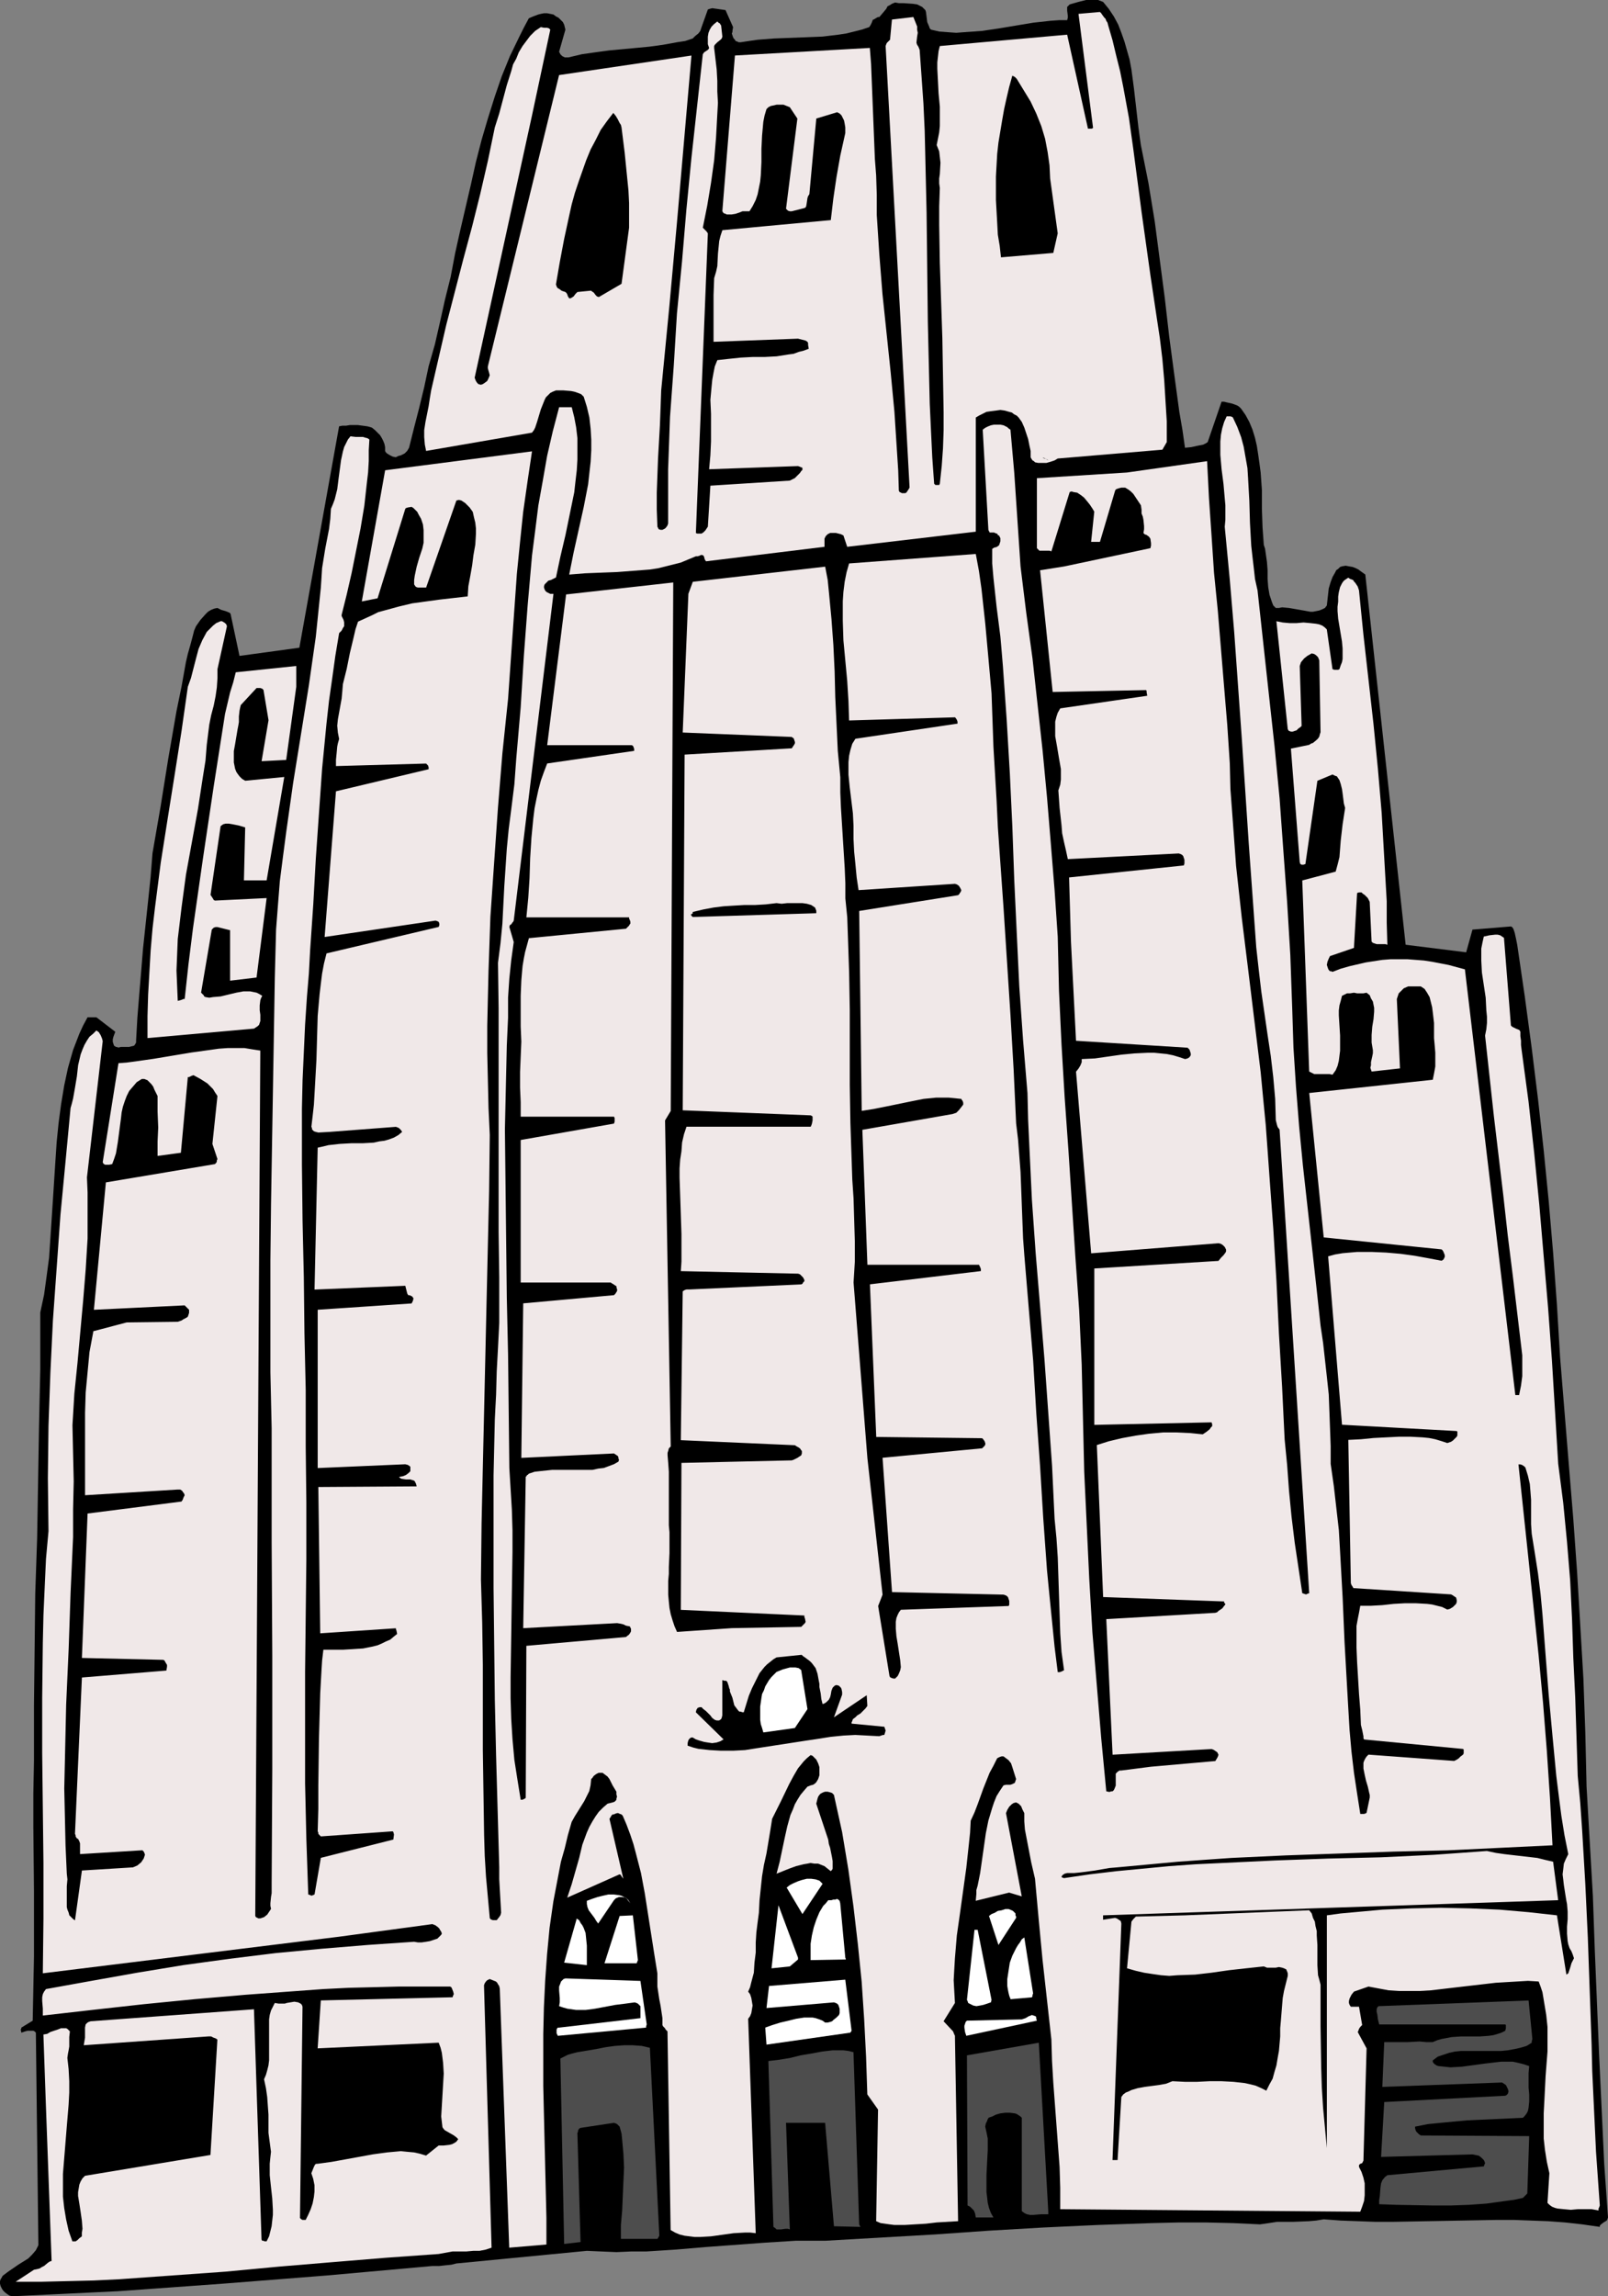 <?xml version="1.0" encoding="UTF-8" standalone="no"?>
<svg
   version="1.0"
   width="109.06mm"
   height="155.668mm"
   id="svg27"
   sodipodi:docname="Office Building 22.wmf"
   xmlns:inkscape="http://www.inkscape.org/namespaces/inkscape"
   xmlns:sodipodi="http://sodipodi.sourceforge.net/DTD/sodipodi-0.dtd"
   xmlns="http://www.w3.org/2000/svg"
   xmlns:svg="http://www.w3.org/2000/svg">
  <rect width="100%" height="100%" fill="#808080" stroke="none"/>
  <sodipodi:namedview
     id="namedview27"
     pagecolor="#ffffff"
     bordercolor="#000000"
     borderopacity="0.25"
     inkscape:showpageshadow="2"
     inkscape:pageopacity="0.0"
     inkscape:pagecheckerboard="0"
     inkscape:deskcolor="#d1d1d1"
     inkscape:document-units="mm" />
  <defs
     id="defs1">
    <pattern
       id="WMFhbasepattern"
       patternUnits="userSpaceOnUse"
       width="6"
       height="6"
       x="0"
       y="0" />
  </defs>
  <path
     style="fill:#000000;fill-opacity:1;fill-rule:evenodd;stroke:none"
     d="m 412.195,568.154 -0.969,-13.735 -0.646,-13.735 -0.646,-13.735 -1.131,-27.47 -0.485,-13.735 -0.808,-13.897 -0.808,-14.058 -0.162,-6.948 -0.162,-6.948 -0.485,-13.735 -0.808,-13.735 -0.808,-13.574 -0.969,-13.574 -1.131,-13.735 -1.131,-13.897 -1.131,-13.897 -0.808,-13.412 -0.969,-13.25 -1.131,-13.25 -1.293,-13.089 -1.454,-13.089 -1.616,-13.089 -1.777,-13.25 -1.939,-13.25 -0.323,-1.616 -0.323,-1.454 -0.162,-0.485 -0.162,-0.485 -0.323,-0.485 -0.323,-0.162 -9.856,0.808 -1.616,5.817 -15.512,-1.939 -10.341,-94.854 -1.131,-0.808 -0.646,-0.485 -0.646,-0.323 -0.808,-0.323 -0.969,-0.162 -0.808,-0.162 -0.969,0.162 -0.485,0.162 -0.485,0.485 -0.485,0.323 -0.323,0.646 -0.646,1.131 -0.485,1.293 -0.485,1.616 -0.162,1.454 -0.162,1.454 -0.162,1.454 -0.485,0.646 -0.646,0.323 -0.808,0.323 -0.808,0.162 -0.808,0.162 h -0.646 l -1.777,-0.323 -3.716,-0.646 -1.777,-0.162 -0.808,0.162 h -0.808 l -0.646,-0.646 -0.323,-0.808 -0.323,-0.97 -0.323,-0.97 -0.323,-1.939 -0.162,-2.101 v -2.262 l -0.162,-2.101 -0.323,-2.262 -0.162,-1.131 -0.323,-0.97 -0.323,-4.525 -0.162,-4.686 v -4.848 l -0.323,-4.525 -0.323,-2.424 -0.323,-2.262 -0.323,-2.101 -0.485,-2.101 -0.646,-2.101 -0.808,-1.939 -0.969,-1.778 -1.131,-1.616 -0.485,-0.485 -0.485,-0.323 -1.293,-0.485 -1.454,-0.323 -0.646,-0.162 h -0.646 l -3.555,10.342 -0.485,0.323 -0.646,0.323 -1.616,0.323 -1.454,0.323 -1.616,0.162 -0.646,-4.525 -0.808,-4.686 -1.293,-9.534 -1.293,-9.695 -1.131,-9.857 -1.293,-9.857 -1.293,-9.857 -1.616,-9.857 -0.969,-4.848 -0.969,-4.848 -0.323,-2.262 -0.323,-2.424 -1.131,-9.857 -0.646,-4.848 -0.485,-2.585 -0.646,-2.262 -0.646,-2.262 L 287.454,8.403 286.646,6.302 285.515,4.201 284.222,2.262 282.768,0.485 281.475,0 h -1.131 -0.969 -0.969 l -1.939,0.485 -2.262,0.646 -0.323,0.323 -0.323,0.323 V 2.262 2.747 l 0.162,1.293 v 0.485 l -0.162,0.646 h -2.101 l -2.262,0.162 -4.363,0.485 -8.725,1.454 -4.363,0.646 -2.262,0.162 L 247.22,8.241 245.119,8.403 242.857,8.241 240.757,8.08 238.656,7.595 238.333,7.272 238.171,6.787 237.687,5.656 237.525,4.363 237.363,3.07 237.202,2.585 236.879,2.262 236.394,1.778 236.071,1.616 235.101,1.131 233.97,0.97 231.547,0.808 h -1.131 l -0.969,-0.162 -0.808,0.323 -0.485,0.323 -0.646,0.323 -0.323,0.646 -0.808,0.97 -0.969,1.131 h -0.323 l -0.323,0.162 -0.808,0.485 h -0.162 l -0.162,0.323 -0.162,0.485 -0.323,0.646 -0.323,0.485 -1.939,0.646 -1.939,0.485 -1.939,0.485 -2.101,0.323 -4.04,0.485 -4.04,0.162 -4.201,0.162 -4.201,0.162 -4.201,0.323 -2.262,0.323 -2.101,0.323 h -0.485 l -0.323,-0.162 -0.485,-0.162 -0.162,-0.323 -0.323,-0.323 -0.162,-0.323 -0.162,-0.485 -0.162,-0.485 0.162,-0.323 V 7.918 l 0.162,-0.97 -1.939,-4.363 -2.262,-0.323 -1.131,-0.162 -0.646,0.162 -0.485,0.162 -1.616,4.525 -0.323,0.97 -0.485,0.646 -0.808,0.646 -0.646,0.646 -0.969,0.323 -0.969,0.323 -2.101,0.323 -3.555,0.646 -3.555,0.485 -3.393,0.323 -6.948,0.646 -3.555,0.485 -3.393,0.485 -3.393,0.808 h -0.485 -0.485 l -0.323,-0.162 -0.323,-0.162 -0.485,-0.485 -0.323,-0.646 1.616,-5.656 -0.162,-0.646 -0.162,-0.646 -0.323,-0.646 -0.485,-0.485 -0.646,-0.646 -0.646,-0.323 -0.646,-0.485 -0.808,-0.162 -0.808,-0.162 h -0.808 l -0.808,0.162 -0.646,0.162 -1.293,0.485 -1.131,0.485 -1.293,2.424 -1.131,2.262 -2.424,5.009 -2.101,5.171 -1.777,5.171 -1.777,5.656 -1.616,5.494 -1.454,5.656 -1.293,5.817 -2.747,11.796 -1.293,5.817 -1.131,5.979 -1.454,5.817 -1.293,5.817 -1.293,5.656 -1.616,5.656 -1.131,5.333 -1.293,5.333 -1.293,5.009 -1.293,5.171 -0.485,0.808 -0.646,0.646 -0.969,0.485 -0.646,0.162 -0.646,0.323 -0.808,-0.162 -0.646,-0.323 -0.808,-0.485 -0.323,-0.323 -0.162,-0.323 v -0.97 l -0.162,-0.808 -0.323,-0.808 -0.323,-0.646 -0.485,-0.808 -0.646,-0.646 -0.646,-0.646 -0.808,-0.646 -1.131,-0.323 -2.424,-0.323 h -0.969 -1.131 l -0.969,0.162 h -0.969 l -0.808,0.162 -10.18,56.718 -15.35,2.101 -2.262,-10.665 -0.162,-0.323 -0.323,-0.162 -0.808,-0.323 -1.131,-0.323 -0.969,-0.485 -0.808,0.162 -0.808,0.323 -0.808,0.485 -0.646,0.646 -1.293,1.454 -1.131,1.616 -0.485,1.131 -0.323,1.293 -0.646,2.424 -0.646,2.262 -0.485,2.101 -1.131,6.302 -1.293,6.302 -2.101,12.119 -1.939,12.119 -2.101,12.119 -0.485,6.14 -0.646,6.14 -1.293,12.119 -0.485,5.979 -0.485,5.817 -0.485,5.979 -0.323,5.817 v 0.485 l -0.162,0.323 -0.323,0.485 -0.646,0.162 -0.646,0.162 h -2.101 l -0.646,0.162 -0.485,-0.162 h -0.162 l -0.485,-0.323 -0.162,-0.485 -0.162,-0.485 v -0.646 l 0.162,-0.646 0.485,-1.293 -4.847,-3.717 h -0.969 -0.646 -0.646 l -1.131,2.101 -0.969,2.101 -1.616,4.201 -0.646,2.262 -0.646,2.262 -0.969,4.525 -0.808,4.848 -0.646,4.848 -0.485,4.848 -0.323,4.848 -0.646,10.019 -0.646,9.857 -0.323,4.848 -0.646,4.848 -0.646,4.686 -0.969,4.525 v 14.543 l -0.323,14.543 -0.485,28.763 -0.485,14.22 -0.162,14.382 -0.162,14.22 v 14.22 l -0.162,8.403 v 8.403 l 0.162,16.644 v 16.644 l -0.162,8.241 -0.162,8.241 -2.908,1.778 v 0.162 l -0.162,0.323 0.162,0.808 0.485,-0.162 0.485,-0.162 0.646,-0.162 h 0.646 0.808 l 0.323,0.162 0.323,0.323 0.646,54.456 -0.646,1.293 -0.969,1.131 -0.969,0.97 -1.293,0.808 -1.293,0.808 -2.585,1.778 -1.293,0.97 -0.162,0.162 -0.162,0.323 L 0.162,583.99 0,584.475 v 0.646 l 0.162,0.646 0.323,0.646 0.323,0.485 0.485,0.485 0.646,0.485 0.485,0.323 0.808,0.162 13.573,-0.646 13.411,-0.646 13.573,-0.97 13.411,-0.97 26.661,-2.101 26.984,-2.424 h 1.777 l 1.454,-0.162 1.616,-0.162 1.293,-0.323 33.447,-3.232 3.716,0.162 3.878,0.162 3.716,-0.162 h 3.878 l 7.594,-0.485 7.594,-0.646 15.35,-1.131 7.756,-0.485 h 3.878 3.716 l 14.058,-0.808 14.058,-0.808 13.896,-0.97 13.896,-0.808 13.896,-0.646 13.896,-0.485 6.948,-0.162 h 6.948 l 6.948,0.162 6.948,0.323 2.262,-0.323 2.101,-0.323 h 4.04 l 4.04,-0.162 1.939,-0.162 1.939,-0.323 4.363,0.323 4.524,0.162 4.363,0.162 h 4.363 l 8.887,-0.162 8.887,-0.162 8.887,-0.162 h 4.524 l 4.363,0.162 4.363,0.162 4.363,0.323 4.363,0.485 4.524,0.646 v -0.323 l 0.323,-0.323 0.646,-0.485 0.808,-0.485 0.162,-0.323 z"
     id="path1" />
  <path
     style="fill:#f0e8e8;fill-opacity:1;fill-rule:evenodd;stroke:none"
     d="m 410.094,565.084 -0.969,-13.735 -0.646,-13.735 -0.323,-6.948 -0.162,-6.787 -0.485,-13.735 -0.485,-13.735 -0.646,-13.735 -0.808,-13.735 -0.485,-6.948 -0.646,-6.948 -0.323,-10.18 -0.323,-10.019 -0.485,-10.019 -0.323,-9.857 -0.485,-10.019 -0.808,-9.857 -0.969,-10.019 -0.646,-5.009 -0.646,-5.009 -0.808,-13.412 -0.808,-13.25 -0.969,-13.25 -1.131,-13.25 -1.131,-13.25 -1.293,-13.089 -1.454,-13.25 -1.777,-13.25 -0.162,-1.293 v -1.131 l -0.162,-1.131 v -1.131 l -0.162,-0.323 -0.162,-0.162 -0.808,-0.323 -0.646,-0.323 -0.323,-0.162 -0.323,-0.323 -1.777,-22.461 -0.485,-0.323 -0.485,-0.323 -0.646,-0.162 h -0.646 l -1.454,0.162 -1.454,0.323 -0.323,1.454 -0.323,1.616 v 1.454 1.616 l 0.162,3.07 0.485,3.232 0.485,3.232 0.162,3.232 0.162,1.616 v 1.616 l -0.162,1.616 -0.323,1.616 1.131,10.342 1.131,10.342 2.424,20.36 1.131,10.18 1.293,10.342 2.424,20.36 v 1.454 1.293 2.585 l -0.323,2.424 -0.485,2.424 h -0.969 l -12.927,-109.074 -4.201,-1.131 -4.201,-0.808 -2.101,-0.323 -2.101,-0.162 -2.101,-0.162 h -2.262 -2.101 l -2.101,0.162 -2.101,0.323 -2.101,0.323 -2.101,0.485 -2.101,0.485 -2.262,0.646 -2.101,0.808 -0.323,-0.162 h -0.323 l -0.323,-0.323 -0.162,-0.323 -0.162,-0.485 -0.162,-0.485 0.162,-0.808 0.323,-0.808 0.323,-0.646 6.14,-2.101 0.808,-14.058 0.485,-0.162 h 0.646 l 0.323,0.323 0.485,0.323 0.808,0.808 0.485,0.97 0.485,10.18 0.323,0.323 0.485,0.162 0.485,0.162 h 0.485 1.131 0.646 l 0.485,0.162 -0.162,-5.656 v -5.494 l -0.323,-5.656 -0.323,-5.656 -0.646,-11.311 -0.969,-11.311 -1.131,-11.473 -1.293,-11.473 -1.293,-11.473 -1.131,-11.311 -0.323,-0.97 -0.323,-0.485 -0.323,-0.485 -0.323,-0.323 -0.162,-0.323 -0.323,-0.162 -0.485,-0.162 -0.485,-0.323 -0.485,0.323 -0.485,0.323 -0.323,0.323 -0.323,0.485 -0.485,0.97 -0.323,1.293 -0.162,1.131 v 1.293 l -0.162,1.293 v 1.131 l 0.162,1.939 0.323,1.939 0.323,1.939 0.323,1.939 0.162,1.778 v 1.778 0.97 l -0.162,0.808 -0.323,0.808 -0.323,0.97 -0.323,0.162 h -0.485 -0.485 l -0.485,-0.162 -1.454,-10.18 -0.485,-0.485 -0.646,-0.485 -0.808,-0.323 -0.808,-0.162 -1.454,-0.162 -1.777,-0.162 -1.777,0.162 h -1.777 l -1.777,-0.162 -1.616,-0.323 2.908,27.632 0.162,0.323 0.162,0.162 0.485,0.162 h 0.485 l 0.485,-0.162 0.485,-0.162 0.485,-0.485 0.485,-0.323 0.323,-0.323 -0.485,-15.351 0.162,-0.485 0.162,-0.485 0.808,-0.97 0.808,-0.646 1.131,-0.646 0.646,0.162 0.485,0.323 0.485,0.485 0.323,0.808 0.323,18.421 -0.162,0.485 -0.162,0.646 -0.323,0.485 -0.323,0.323 -0.969,0.808 -0.485,0.162 -0.485,0.323 -4.686,0.97 2.262,29.086 0.162,0.485 0.323,0.162 h 0.485 l 0.485,-0.162 3.07,-21.33 3.878,-1.616 0.646,0.323 0.485,0.162 0.323,0.485 0.323,0.485 0.323,0.97 0.323,1.293 0.162,1.131 0.162,1.293 0.162,1.293 0.323,1.131 -0.323,2.101 -0.323,2.101 -0.485,4.201 -0.323,4.201 -0.485,1.939 -0.485,1.778 -8.564,2.262 1.777,48.962 0.646,0.323 0.646,0.323 h 0.646 0.808 0.808 0.808 0.808 l 0.808,0.162 0.808,-1.131 0.485,-1.131 0.323,-1.293 0.162,-1.293 0.162,-1.293 v -1.293 -2.585 l -0.162,-2.585 -0.162,-2.585 v -1.293 l 0.162,-1.293 0.323,-1.131 0.323,-1.293 0.646,-0.323 0.646,-0.323 h 0.808 l 0.969,-0.162 0.808,0.162 h 1.616 l 0.808,-0.162 0.808,0.646 0.323,0.808 0.485,0.808 0.162,0.808 0.162,0.808 v 0.97 l -0.162,1.939 -0.323,1.939 -0.162,2.101 v 1.939 l 0.162,0.97 0.162,0.97 v 0.808 l -0.162,0.808 -0.323,1.454 v 0.808 l -0.162,0.646 0.162,0.485 0.162,0.485 7.271,-0.808 -0.808,-17.775 0.162,-0.485 0.162,-0.485 0.162,-0.485 0.485,-0.485 0.808,-0.808 1.131,-0.485 h 3.232 l 0.485,0.323 0.485,0.323 0.646,0.97 0.646,1.131 0.323,1.293 0.323,1.293 0.162,1.293 0.323,2.747 v 1.939 1.939 l 0.162,1.778 0.162,1.939 v 1.778 1.778 l -0.323,1.778 -0.323,1.616 -31.67,3.393 3.716,37.004 30.216,3.07 0.323,0.323 0.162,0.323 0.323,0.808 v 0.485 l -0.162,0.323 -0.162,0.323 -0.485,0.323 -3.393,-0.646 -3.555,-0.646 -3.555,-0.485 -3.716,-0.323 -3.716,-0.162 h -3.716 l -3.716,0.323 -1.939,0.323 -1.777,0.485 3.555,43.145 29.408,1.616 0.162,0.162 v 0.485 0.485 l -0.162,0.323 -0.485,0.485 -0.485,0.485 -0.485,0.323 -0.485,0.162 -0.485,0.162 -1.454,-0.485 -1.616,-0.485 -1.616,-0.323 -1.616,-0.162 -3.07,-0.162 h -3.07 l -3.232,0.162 -3.232,0.162 -3.232,0.323 -3.232,0.162 0.646,36.358 v 0.323 l 0.162,0.485 0.323,0.485 0.162,0.323 25.045,1.616 0.323,0.162 0.485,0.323 0.485,0.323 0.162,0.646 v 0.485 l -0.162,0.485 -0.485,0.485 -0.323,0.323 -0.808,0.485 -0.646,0.162 -1.293,-0.646 -1.293,-0.323 -1.293,-0.323 -1.293,-0.162 -2.908,-0.162 h -2.747 l -2.908,0.162 -2.908,0.323 -2.908,0.162 h -2.747 l -0.323,1.778 -0.323,1.616 -0.323,1.778 v 1.778 3.717 l 0.162,3.878 0.485,8.08 0.323,4.04 0.162,3.878 0.162,0.646 0.162,0.646 0.162,0.808 0.162,0.808 v 0.485 l 0.162,0.323 25.368,2.424 0.162,0.162 v 0.485 0.485 l -0.162,0.323 -0.646,0.485 -0.485,0.485 -0.485,0.323 -0.323,0.162 -0.323,0.162 -21.975,-1.616 -0.485,0.485 -0.323,0.485 -0.323,0.646 -0.162,0.485 v 0.808 0.646 l 0.323,1.616 0.323,1.454 0.485,1.616 0.323,1.454 0.162,0.646 v 0.646 l -0.808,3.878 -0.162,0.162 -0.485,0.162 h -0.485 -0.485 l -0.808,-5.171 -0.808,-5.333 -0.646,-5.494 -0.485,-5.494 -0.323,-5.494 -0.323,-5.656 -0.646,-11.473 -0.485,-11.311 -0.646,-11.635 -0.323,-5.656 -0.646,-5.656 -0.646,-5.656 -0.808,-5.656 v -4.525 l -0.162,-4.525 -0.162,-4.363 -0.162,-4.363 -0.485,-4.525 -0.485,-4.363 -0.485,-4.363 -0.646,-4.363 -1.131,-10.503 -1.131,-10.18 -1.131,-10.18 -1.131,-10.18 -0.969,-10.019 -0.808,-10.18 -0.646,-10.019 -0.323,-10.18 -0.485,-13.574 -0.808,-13.412 -0.969,-13.25 -0.969,-13.412 -1.293,-13.412 -1.454,-13.25 -2.908,-26.663 -0.646,-2.909 -0.323,-2.909 -0.323,-2.747 -0.323,-2.909 -0.323,-5.817 -0.162,-5.656 -0.323,-5.817 -0.162,-2.585 -0.485,-2.747 -0.485,-2.747 -0.646,-2.424 -0.969,-2.585 -1.131,-2.424 -0.162,-0.162 -0.485,-0.162 h -0.485 -0.485 l -0.646,1.454 -0.485,1.616 -0.323,1.616 -0.162,1.778 v 1.616 1.778 l 0.323,3.717 0.485,3.717 0.323,3.717 0.162,1.778 v 1.778 1.939 l -0.162,1.778 1.293,13.574 1.131,13.412 0.969,13.574 0.969,13.574 1.777,26.824 0.969,13.412 0.969,13.412 0.646,5.817 0.646,5.494 1.616,11.15 0.808,5.333 0.646,5.494 0.485,5.494 0.162,5.494 0.162,0.646 0.162,0.646 0.162,0.485 0.485,0.646 7.594,118.769 -0.485,0.162 -0.323,0.162 -0.485,-0.162 -0.485,-0.162 -0.969,-6.464 -0.969,-6.464 -0.808,-6.625 -0.646,-6.625 -0.485,-6.625 -0.646,-6.625 -0.646,-13.412 -0.808,-13.574 -0.646,-13.574 -0.808,-13.412 -0.485,-6.625 -0.485,-6.625 -0.485,-6.787 -0.485,-6.625 -0.646,-6.625 -0.646,-6.787 -1.616,-13.25 -1.616,-13.25 -1.616,-13.089 -1.454,-13.25 -0.485,-6.625 -0.485,-6.625 -0.485,-6.464 -0.162,-6.625 -0.646,-9.857 -0.808,-9.695 -1.616,-19.553 -0.969,-9.695 -0.646,-9.695 -0.646,-9.372 -0.485,-9.534 -20.521,2.909 -23.106,1.454 v 17.937 l 0.323,0.323 0.323,0.323 h 0.485 0.646 0.485 0.485 0.485 l 0.485,0.162 4.686,-15.19 0.485,-0.162 0.485,0.162 0.969,0.162 0.969,0.646 0.808,0.646 0.808,0.97 0.646,0.808 0.646,0.97 0.485,0.808 -0.808,7.756 h 2.262 l 3.878,-13.089 0.162,-0.323 0.323,-0.162 0.485,-0.162 0.646,-0.162 h 0.485 0.485 l 0.808,0.485 0.646,0.485 0.646,0.646 0.969,1.454 0.969,1.454 0.162,1.131 v 0.97 l 0.323,0.808 0.162,0.808 0.162,1.616 v 0.808 l -0.162,0.97 0.323,0.323 0.485,0.162 0.646,0.485 0.323,0.485 0.162,1.131 v 0.646 l -0.162,0.646 -22.137,4.686 -6.14,0.97 3.232,31.187 23.914,-0.485 0.162,0.162 v 0.323 l 0.162,0.97 -22.298,3.232 -0.646,1.131 -0.323,0.97 -0.323,1.293 v 1.131 1.293 1.293 l 0.485,2.747 0.485,2.909 0.485,2.747 v 1.293 1.454 l -0.162,1.293 -0.485,1.454 0.323,4.525 0.485,4.363 0.162,2.101 0.485,2.262 0.485,2.101 0.485,2.262 28.438,-1.454 0.485,0.162 0.323,0.162 0.323,0.323 0.162,0.485 0.162,0.485 v 0.97 l -0.162,0.485 -29.408,3.07 0.485,16.482 1.293,25.37 28.6,1.778 0.162,0.162 0.323,0.323 0.162,0.485 0.162,0.485 v 0.485 l -0.323,0.485 -0.485,0.323 -0.646,0.162 -1.454,-0.485 -1.616,-0.485 -1.616,-0.323 -1.616,-0.162 -1.616,-0.162 h -1.616 l -3.393,0.162 -3.393,0.323 -3.393,0.485 -3.393,0.485 -3.393,0.162 v 0.808 l -0.323,0.808 -0.485,0.808 -0.646,0.808 3.878,46.538 32.639,-2.585 0.646,0.162 0.485,0.323 0.485,0.485 0.162,0.323 0.162,0.323 v 0.485 l -0.162,0.323 -0.485,0.646 -0.646,0.646 -0.646,0.808 -31.832,1.939 v 40.075 l 30.054,-0.646 0.162,0.485 v 0.485 l -0.323,0.323 -0.323,0.485 -0.808,0.646 -0.969,0.646 -3.232,-0.323 -3.555,-0.162 h -3.393 l -3.555,0.323 -3.393,0.485 -3.555,0.646 -3.393,0.808 -3.07,0.97 1.616,38.943 31.024,1.131 v 0.323 l 0.162,0.162 0.162,0.162 v 0 0 l -0.162,0.323 -0.162,0.162 -0.485,0.646 -0.485,0.323 -0.485,0.323 -0.323,0.323 -0.485,0.162 -27.954,1.616 1.616,34.742 25.368,-1.454 0.485,0.162 0.485,0.323 0.485,0.323 0.162,0.323 0.162,0.323 -0.162,0.485 -0.162,0.323 -0.485,0.808 -16.481,1.454 -7.594,0.97 h -0.485 l -0.485,0.323 -0.162,0.162 -0.323,0.323 v 0.646 0.808 0.808 0.808 l -0.323,0.808 -0.162,0.323 -0.323,0.323 h -0.323 l -0.485,0.162 -0.808,-0.162 -1.293,-13.574 -1.131,-13.574 -1.131,-13.574 -0.808,-13.735 -0.646,-13.735 -0.646,-13.735 -0.323,-13.735 -0.323,-13.735 -0.646,-13.897 -0.969,-13.574 -1.777,-27.309 -0.969,-13.574 -0.808,-13.574 -0.646,-13.735 -0.323,-13.897 -0.808,-11.958 -0.969,-11.958 -0.969,-11.796 -1.131,-11.958 -1.293,-11.796 -1.293,-11.796 -1.616,-11.796 -1.454,-11.796 -1.616,-24.077 -0.969,-10.988 -0.485,-0.323 -0.323,-0.323 -0.323,-0.162 -0.646,-0.323 -0.808,-0.162 h -0.808 -0.808 l -0.808,0.162 -0.808,0.323 -0.646,0.323 -0.646,0.485 1.454,25.693 0.162,0.323 0.162,0.323 h 0.162 0.323 0.646 l 0.323,0.162 0.485,0.162 0.162,0.323 0.323,0.162 0.162,0.323 0.162,0.323 v 0.808 l -0.323,0.97 -0.162,0.162 -0.485,0.323 -0.646,0.162 -0.485,0.323 v 3.717 l 0.323,3.717 0.808,7.433 0.969,7.595 0.323,3.717 0.323,3.878 0.969,13.735 0.808,13.735 0.646,13.735 0.485,13.574 0.646,13.735 0.646,13.574 0.969,13.735 1.131,13.574 0.162,6.787 0.323,6.948 0.646,13.574 0.969,13.735 1.131,13.574 1.131,13.735 0.969,13.574 0.969,13.574 0.646,13.574 0.485,5.009 0.323,4.848 0.162,4.848 0.162,5.009 0.162,4.848 0.162,4.848 0.323,4.686 0.646,4.686 -0.323,0.162 -0.323,0.162 -0.485,0.162 h -0.485 l -0.808,-6.464 -1.293,-12.927 -0.646,-6.625 -0.969,-13.412 -0.808,-13.25 -0.969,-13.574 -0.808,-13.574 -1.131,-13.412 -1.131,-13.574 -0.323,-4.363 -0.162,-4.201 -0.323,-8.564 -0.162,-4.201 -0.323,-4.201 -0.323,-4.201 -0.485,-4.04 -0.646,-13.897 -0.808,-13.897 -1.777,-27.47 -0.969,-13.735 -0.485,-6.948 -0.323,-6.787 -0.808,-13.735 -0.485,-13.735 -0.808,-9.049 -0.808,-8.888 -0.969,-8.888 -0.646,-4.525 -0.808,-4.363 -32.478,2.424 -0.646,2.262 -0.485,2.424 -0.323,2.585 -0.162,2.424 v 2.424 2.585 l 0.162,5.009 0.485,5.171 0.485,5.171 0.323,5.171 0.162,5.009 27.146,-0.808 0.162,0.162 0.323,0.485 0.162,0.485 v 0.485 l -26.176,3.878 -0.808,1.293 -0.485,1.616 -0.323,1.454 -0.162,1.616 v 1.616 1.616 l 0.323,3.232 0.808,6.625 0.162,3.232 v 1.778 1.616 l 0.162,3.232 0.323,3.232 0.323,3.393 0.485,3.232 24.722,-1.616 0.485,0.162 0.485,0.323 0.323,0.485 0.162,0.323 0.162,0.323 -0.162,0.485 -0.162,0.162 -0.162,0.323 -0.323,0.323 -25.368,4.04 0.646,51.224 3.07,-0.485 3.232,-0.646 6.302,-1.293 3.232,-0.646 3.232,-0.323 h 1.616 1.616 l 1.616,0.162 1.616,0.162 0.162,0.323 0.162,0.162 0.162,0.485 v 0.485 l -0.485,0.646 -0.646,0.808 -0.646,0.646 -0.485,0.162 -0.485,0.162 -23.106,4.04 1.293,34.581 h 28.6 v 0 l 0.162,0.323 0.162,0.323 0.162,0.485 v 0.485 l -28.438,3.393 1.616,39.105 27.146,0.323 0.162,0.162 0.162,0.162 0.323,0.485 0.162,0.485 v 0.323 l -0.162,0.323 -0.323,0.323 -0.323,0.323 -25.53,2.424 2.424,34.419 28.6,0.646 0.485,0.162 0.323,0.162 0.323,0.323 0.162,0.485 0.162,0.485 v 0.485 0.485 l -0.162,0.323 -27.63,0.97 -0.485,0.646 -0.323,0.646 -0.323,0.808 -0.162,0.97 v 0.808 0.97 l 0.162,1.939 0.323,1.939 0.323,2.101 0.323,2.101 0.162,1.778 -0.162,0.808 -0.323,0.808 -0.323,0.646 -0.646,0.646 h -0.485 l -0.485,-0.162 -0.323,-0.162 -0.162,-0.323 -2.908,-17.937 1.131,-2.909 -3.878,-34.904 -3.555,-45.084 0.162,-2.585 0.162,-2.747 v -5.171 l -0.162,-5.494 -0.162,-5.494 -0.323,-4.848 -0.162,-4.848 -0.323,-9.695 -0.162,-9.695 v -9.695 -9.534 l -0.162,-9.534 -0.323,-9.534 -0.162,-4.686 -0.485,-4.848 v -3.878 l -0.162,-3.878 -0.485,-7.756 -0.485,-7.756 -0.162,-3.878 v -3.878 l -0.646,-6.787 -0.323,-6.948 -0.323,-6.787 -0.162,-6.625 -0.323,-6.787 -0.485,-6.625 -0.646,-6.787 -0.323,-3.232 -0.646,-3.393 -33.932,3.878 -1.131,3.07 -1.454,35.55 27.954,1.131 0.162,0.162 0.323,0.162 0.162,0.485 0.162,0.485 v 0.323 l -0.162,0.323 -0.323,0.485 -0.323,0.485 -27.469,1.616 -0.485,91.137 32.801,1.293 0.323,0.162 0.162,0.162 v 0.485 0.485 l -0.162,0.808 -0.162,0.485 -0.162,0.323 h -31.832 l -0.646,1.939 -0.485,2.101 -0.162,2.262 -0.323,2.101 -0.162,2.262 v 2.424 l 0.162,4.686 0.162,4.848 0.162,4.848 v 4.686 2.424 l -0.162,2.424 30.054,0.646 0.485,0.162 0.323,0.323 0.485,0.485 0.323,0.646 v 0.323 l -0.323,0.323 -0.162,0.323 -0.323,0.162 -28.6,1.293 h -0.323 -0.485 l -0.485,0.162 -0.485,0.323 -0.485,38.136 29.246,1.293 0.485,0.323 0.323,0.162 0.485,0.323 0.323,0.485 0.162,0.162 v 0.323 0.323 l -0.162,0.485 -0.485,0.323 -0.485,0.323 -0.646,0.323 -0.323,0.162 -0.485,0.162 -28.277,0.646 -0.162,37.651 31.67,1.454 v 0.323 l 0.162,0.485 0.162,0.808 -0.162,0.323 -0.323,0.323 -0.646,0.646 -17.774,0.323 -14.058,0.97 -0.646,-1.454 -0.485,-1.454 -0.485,-1.616 -0.323,-1.616 -0.162,-1.616 -0.162,-1.778 v -3.555 l 0.162,-1.778 v -1.778 l 0.162,-3.555 v -3.555 -1.778 l -0.162,-1.778 v -4.525 -2.424 -2.262 -4.525 l -0.162,-2.262 -0.162,-1.939 v -0.646 l 0.162,-0.485 0.162,-0.646 0.485,-0.485 -1.454,-83.543 1.454,-2.424 0.646,-135.413 -27.469,3.07 -4.847,38.62 h 21.652 l 0.323,0.162 0.162,0.323 0.162,0.485 v 0.485 l -22.298,3.232 -0.808,2.101 -0.808,2.262 -0.646,2.424 -0.485,2.262 -0.485,2.424 -0.323,2.585 -0.485,5.009 -0.323,5.171 -0.162,5.171 -0.323,5.009 -0.485,5.009 h 26.338 v 0.323 l 0.162,0.323 0.162,0.485 v 0.485 l -0.162,0.162 -0.162,0.323 -0.323,0.323 -0.485,0.485 -24.884,2.424 -0.485,1.778 -0.485,1.778 -0.323,1.616 -0.323,1.939 -0.162,1.778 -0.162,1.939 -0.162,3.878 v 7.918 l 0.162,3.878 -0.162,3.878 -0.162,3.878 v 4.04 l 0.162,3.717 v 3.717 h 23.914 l 0.162,0.323 v 0.485 0.485 l -0.162,0.485 -23.914,4.201 v 36.52 h 23.106 l 0.162,0.162 0.323,0.162 0.485,0.323 0.485,0.323 v 0.323 l 0.162,0.485 v 0.323 l -0.162,0.323 -0.323,0.485 -0.323,0.323 -23.268,2.101 -0.485,39.59 23.753,-1.131 0.485,0.323 0.485,0.323 0.162,0.323 v 0.323 l 0.162,0.323 -0.162,0.485 -1.131,0.646 -1.293,0.485 -1.293,0.485 -1.454,0.162 -1.454,0.323 h -1.293 -3.07 -2.908 -3.07 l -3.07,0.323 -1.454,0.162 -1.454,0.485 -0.162,0.162 -0.162,0.162 v 0 h -0.162 v 0.162 l -0.323,0.323 -0.646,38.782 24.076,-1.293 0.969,0.162 0.646,0.162 0.646,0.323 0.808,0.162 h 0.162 l 0.162,0.323 0.162,0.323 v 0.646 l -0.162,0.323 -0.323,0.485 -0.808,0.646 -25.53,2.262 -0.162,38.943 -0.162,0.162 -0.323,0.162 -0.323,0.162 h -0.485 l -0.808,-5.009 -0.808,-5.171 -0.485,-5.333 -0.323,-5.171 -0.162,-5.333 v -5.333 l 0.162,-10.665 0.162,-10.827 0.162,-10.665 v -5.494 l -0.162,-5.332 -0.323,-5.333 -0.323,-5.333 -0.162,-14.543 -0.162,-14.543 -0.323,-14.543 -0.162,-14.382 -0.162,-14.382 -0.162,-14.382 0.323,-14.382 0.162,-7.11 0.323,-7.11 v -2.585 -2.585 l 0.323,-4.848 0.485,-4.686 0.646,-4.686 -1.131,-3.878 0.162,-0.485 0.323,-0.162 0.323,-0.485 0.162,-0.162 0.162,-0.323 10.18,-83.704 h -0.808 l -0.646,-0.323 -0.323,-0.162 -0.323,-0.323 -0.162,-0.323 -0.162,-0.485 v -0.323 l 0.162,-0.485 0.646,-0.646 0.323,-0.323 0.646,-0.162 0.646,-0.323 0.323,-0.162 0.323,-0.162 1.131,-5.332 1.293,-5.494 1.131,-5.494 1.131,-5.494 0.323,-2.909 0.323,-2.747 0.162,-2.747 v -2.747 -2.747 l -0.323,-2.747 -0.485,-2.585 -0.646,-2.585 h -3.232 l -1.616,6.14 -1.454,6.302 -1.131,6.464 -1.131,6.302 -0.808,6.464 -0.808,6.302 -1.131,12.927 -0.969,12.927 -0.808,13.089 -1.131,13.089 -0.485,6.625 -0.808,6.464 -0.646,5.009 -0.485,5.009 -0.323,4.848 -0.323,4.848 -0.485,9.534 -0.485,5.009 -0.646,5.009 0.162,11.635 v 11.635 22.946 22.784 l 0.162,11.635 v 11.635 l -0.162,3.232 -0.162,3.232 -0.323,5.979 -0.162,5.979 -0.162,3.07 -0.162,3.232 -0.323,14.382 v 14.382 14.382 l 0.162,14.382 0.162,14.382 0.323,14.22 0.808,28.602 v 1.616 1.454 l 0.162,2.909 0.323,5.656 -0.162,0.646 -0.323,0.485 -0.646,0.808 h -0.969 l -0.485,-0.162 -0.323,-0.323 -0.485,-5.333 -0.485,-5.332 -0.323,-5.333 -0.162,-5.333 -0.162,-10.827 -0.162,-10.988 v -21.815 l -0.162,-10.827 -0.162,-5.494 -0.162,-5.494 0.162,-14.382 0.323,-14.382 0.646,-28.602 0.323,-14.382 0.323,-14.058 0.323,-14.058 0.162,-14.058 -0.323,-6.948 -0.162,-7.11 -0.162,-6.948 v -6.948 l 0.162,-7.11 0.162,-6.948 0.485,-13.897 0.969,-14.058 0.969,-13.897 1.131,-13.897 1.454,-13.897 1.131,-16.159 1.131,-15.998 0.808,-8.08 0.808,-7.756 1.131,-7.918 1.131,-7.595 -37.649,4.848 -5.979,33.611 4.04,-0.808 7.11,-22.946 0.162,-0.162 0.485,-0.162 0.969,-0.162 0.485,0.323 0.485,0.485 0.485,0.485 0.323,0.646 0.646,1.131 0.485,1.454 0.162,1.454 v 1.616 1.616 l -0.323,1.454 -0.808,2.424 -0.646,2.262 -0.485,2.262 -0.162,1.131 v 1.131 l 0.323,0.485 0.162,0.162 0.485,0.162 h 0.323 0.485 0.485 0.808 l 7.756,-22.3 0.646,-0.162 0.646,0.162 0.485,0.323 0.485,0.323 1.131,1.131 0.808,1.131 0.323,1.454 0.323,1.293 0.162,1.454 v 1.454 l -0.162,2.747 -0.485,2.747 -0.323,2.585 -0.485,2.747 -0.485,2.585 -0.162,2.585 -7.11,0.808 -3.555,0.485 -3.555,0.485 -3.393,0.808 -3.555,0.97 -1.777,0.485 -1.616,0.808 -1.777,0.808 -1.777,0.808 -0.646,1.939 -0.485,2.101 -0.969,4.04 -0.808,4.04 -0.485,1.939 -0.485,1.939 -0.162,1.939 -0.162,1.778 -0.646,3.555 -0.323,1.778 -0.162,1.616 0.162,1.778 0.323,1.616 -0.323,1.131 -0.162,0.808 -0.162,1.778 -0.162,1.616 v 1.616 l 23.106,-0.646 0.162,0.162 0.323,0.323 0.162,0.485 v 0.485 l -23.753,5.656 -2.908,37.328 28.438,-4.201 0.485,0.162 0.323,0.162 0.162,0.485 v 0.323 l -0.162,0.485 -28.762,6.787 -0.646,2.585 -0.485,2.585 -0.323,2.585 -0.323,2.747 -0.485,5.494 -0.162,5.656 -0.162,5.656 -0.323,5.817 -0.323,5.656 -0.323,2.909 -0.323,2.747 0.162,0.323 v 0.323 l 0.485,0.485 0.485,0.162 0.646,0.162 2.908,-0.162 16.966,-1.293 0.485,0.162 0.323,0.162 0.485,0.485 0.323,0.485 -0.969,0.808 -1.131,0.646 -1.293,0.485 -1.131,0.323 -1.293,0.162 -1.454,0.323 -2.908,0.162 h -2.908 l -2.908,0.162 -2.908,0.323 -1.293,0.323 -1.454,0.323 -0.808,36.358 23.268,-0.97 0.162,0.646 0.162,0.646 0.162,0.646 0.162,0.323 0.162,0.162 h 0.323 l 0.323,0.162 0.323,0.162 0.323,0.485 -0.162,0.646 -0.162,0.323 -0.162,0.323 -24.076,1.616 v 40.559 l 22.46,-0.97 0.646,0.162 0.485,0.323 0.162,0.162 v 0.323 0.323 0.485 l -0.162,0.162 -0.323,0.323 -0.646,0.485 -0.808,0.323 -0.969,0.162 0.323,0.323 0.323,0.162 1.131,0.162 h 1.131 l 0.485,0.162 0.485,0.162 0.162,0.162 0.162,0.323 0.162,0.323 0.162,0.646 -25.207,0.162 0.485,37.489 19.39,-1.293 v 0.162 l 0.162,0.485 0.162,0.808 -0.808,0.646 -0.969,0.808 -1.131,0.485 -0.969,0.485 -1.131,0.485 -1.293,0.323 -2.424,0.485 -2.585,0.162 -2.585,0.162 h -5.009 l -0.323,2.747 -0.162,2.585 -0.323,5.817 -0.162,5.817 -0.162,5.817 -0.162,11.958 v 5.979 l -0.162,5.817 0.162,0.323 v 0.323 l 0.323,0.323 0.323,0.323 18.259,-1.293 h 0.162 l 0.162,0.162 0.162,0.646 -0.162,1.293 -18.582,4.686 -1.616,9.372 -0.323,0.162 -0.485,0.162 -0.323,-0.162 -0.485,-0.162 -0.485,-14.22 -0.323,-14.22 v -14.382 -14.22 l 0.323,-28.763 v -14.543 l -0.162,-14.382 v -14.543 l -0.323,-14.543 -0.162,-14.382 -0.323,-14.382 -0.162,-14.382 v -14.382 l 0.162,-7.272 0.323,-7.11 0.323,-7.11 0.485,-7.272 0.485,-5.817 0.323,-5.979 0.808,-11.796 0.646,-11.635 0.808,-11.635 0.808,-11.473 1.131,-11.635 0.646,-5.817 0.808,-5.656 0.808,-5.817 0.969,-5.817 0.646,-0.646 0.323,-0.646 0.323,-0.485 v -0.485 -0.485 l -0.162,-0.646 -0.323,-0.646 -0.162,-0.323 v -0.323 l 1.293,-5.171 1.293,-5.656 1.131,-5.656 1.131,-5.656 0.969,-5.817 0.646,-5.817 0.323,-2.747 0.162,-2.909 v -2.747 l 0.162,-2.747 -0.485,-0.323 -0.646,-0.162 -0.485,-0.162 h -1.939 l -1.293,-0.162 -0.646,0.808 -0.485,0.97 -0.485,0.97 -0.323,1.131 -0.485,2.262 -0.323,2.424 -0.323,2.424 -0.323,2.585 -0.646,2.585 -0.485,1.293 -0.485,1.131 -0.162,2.585 -0.323,2.585 -0.969,5.009 -0.808,5.009 -0.162,2.585 -0.162,2.424 -0.646,6.302 -0.646,6.302 -1.777,12.443 -4.04,25.047 -1.777,12.604 -0.808,6.14 -0.808,6.302 -0.485,6.14 -0.485,6.302 -0.162,6.14 -0.162,6.302 -0.485,29.086 -0.485,28.925 -0.162,14.382 v 14.382 14.22 l 0.323,14.382 v 29.248 l 0.162,29.086 v 28.925 l -0.162,29.086 v 0.97 0.97 0.808 l -0.162,0.97 -0.162,1.616 v 0.646 l 0.162,0.808 -0.969,1.454 -0.808,0.646 -0.485,0.162 -0.485,0.162 h -0.485 l -0.323,-0.162 -0.323,-0.162 -0.162,-0.323 1.293,-221.703 -2.101,-0.323 -1.939,-0.323 h -2.101 -2.262 l -2.262,0.162 -2.262,0.323 -4.686,0.646 -4.847,0.808 -4.847,0.808 -4.524,0.646 -2.424,0.323 -2.101,0.162 -4.04,25.37 0.162,0.323 0.162,0.162 0.323,0.162 h 0.323 0.646 l 0.808,-0.162 0.485,-1.293 0.485,-1.454 0.485,-2.909 0.808,-6.14 0.162,-1.454 0.323,-1.454 0.485,-1.454 0.485,-1.293 0.646,-1.293 0.969,-1.131 0.969,-1.131 1.293,-0.808 h 0.646 l 0.808,0.323 0.485,0.485 0.485,0.485 0.485,0.646 0.323,0.808 0.808,1.616 v 2.101 1.939 l 0.162,4.04 -0.162,3.555 v 3.717 l 5.979,-0.808 1.777,-19.391 h 0.323 l 0.323,-0.162 0.323,-0.162 0.485,-0.162 1.777,0.97 1.777,1.131 0.646,0.646 0.808,0.808 0.485,0.808 0.646,0.97 -1.293,12.281 1.293,3.878 -0.162,0.323 v 0.323 l -0.162,0.323 -0.323,0.323 -27.954,4.686 -3.07,32.641 23.268,-1.131 1.131,1.131 v 0.323 0.485 l -0.162,0.485 -0.162,0.485 -0.485,0.323 -0.646,0.323 -0.485,0.323 -0.485,0.162 -0.485,0.162 -13.088,0.162 -8.564,2.262 v 0.162 l -0.969,5.171 -0.485,5.171 -0.485,5.171 -0.162,5.171 v 5.333 5.171 10.665 l 23.753,-1.454 h 0.646 l 0.485,0.323 0.323,0.485 0.162,0.162 0.162,0.485 -0.162,0.323 -0.162,0.323 -0.162,0.485 -0.323,0.485 -24.076,3.07 -1.454,37.004 20.844,0.485 0.323,0.162 0.162,0.323 0.485,0.808 v 0.485 l -0.162,0.97 -21.652,1.778 -1.777,40.075 0.162,0.323 v 0.323 l 0.323,0.485 0.323,0.162 0.162,0.323 0.162,0.323 0.162,0.485 v 2.747 l 15.835,-0.97 h 0.162 l 0.323,0.323 0.162,0.323 0.162,0.485 -0.162,0.485 -0.162,0.485 -0.323,0.485 -0.323,0.485 -0.969,0.808 -1.131,0.485 -13.088,0.808 -1.777,12.766 -0.485,-0.323 -0.485,-0.485 -0.485,-0.485 -0.162,-0.646 -0.323,-0.808 -0.162,-0.646 v -1.778 -3.555 l 0.162,-1.778 -0.162,-1.454 -0.323,-7.272 -0.162,-7.272 -0.162,-7.272 0.162,-7.11 0.323,-14.382 0.646,-14.382 0.485,-14.22 0.646,-14.382 v -7.11 l 0.162,-7.11 -0.162,-7.11 -0.162,-7.272 0.485,-8.08 0.808,-7.918 1.454,-15.998 0.646,-7.918 0.485,-7.918 v -3.878 -4.04 -3.878 l -0.162,-3.878 4.04,-34.904 -0.162,-0.646 -0.323,-0.808 -0.485,-0.808 -0.646,-0.485 -0.808,0.808 -0.969,0.808 -0.646,0.97 -0.646,1.131 -0.485,1.131 -0.485,1.293 -0.646,2.747 -0.323,2.909 -0.485,2.909 -0.485,2.747 -0.323,1.293 -0.323,1.131 -1.293,13.735 -1.293,13.574 -0.969,13.574 -0.969,13.574 -0.646,13.412 -0.485,13.574 -0.162,13.412 0.162,13.574 -0.646,7.11 -0.323,7.11 -0.323,7.272 -0.162,7.11 -0.162,14.058 v 14.22 l 0.162,14.058 0.162,14.058 v 14.22 l -0.162,14.058 75.943,-9.372 23.914,-3.232 0.808,0.323 0.646,0.485 0.323,0.323 0.162,0.323 0.323,0.485 0.162,0.485 -0.162,0.323 -0.323,0.323 -0.646,0.646 -0.969,0.323 -0.969,0.323 -0.969,0.162 -1.131,0.162 h -0.969 l -0.969,-0.162 -11.795,0.808 -11.795,0.97 -11.957,1.131 -11.795,1.454 -11.795,1.616 -11.795,1.939 -11.795,2.101 -11.634,2.101 -0.485,0.646 -0.323,0.646 -0.162,0.808 v 0.97 l 0.162,1.939 v 0.808 0.97 l 12.765,-1.454 13.088,-1.454 13.088,-1.293 13.088,-1.131 13.25,-0.97 6.625,-0.485 6.463,-0.323 6.625,-0.162 6.463,-0.162 h 6.463 6.463 l 0.323,0.162 0.162,0.323 0.323,0.808 0.162,0.646 -0.162,0.323 -0.162,0.485 -33.771,0.808 -0.808,12.281 31.024,-1.454 0.485,1.293 0.323,1.293 0.162,1.293 0.162,1.293 0.162,2.747 -0.162,2.747 -0.162,2.747 -0.162,2.747 -0.162,2.747 0.323,2.747 0.323,0.485 0.323,0.323 1.131,0.646 1.131,0.646 0.646,0.485 0.485,0.485 -0.485,0.646 -0.485,0.323 -0.646,0.323 -0.646,0.162 -1.454,0.162 h -1.293 l -3.232,2.585 -1.616,-0.485 -1.454,-0.323 -1.777,-0.162 -1.616,-0.162 -1.777,0.162 -1.777,0.162 -3.555,0.485 -3.555,0.646 -1.777,0.323 -1.777,0.323 -3.555,0.646 -3.555,0.485 h -0.323 l -0.323,0.162 -0.162,0.323 -0.162,0.323 -0.323,0.808 -0.323,0.808 0.485,1.454 0.323,1.616 v 1.616 l -0.162,1.454 -0.323,1.616 -0.485,1.454 -0.646,1.454 -0.646,1.293 h -0.808 l -0.323,-0.162 -0.323,-0.323 0.646,-54.133 -0.162,-0.485 -0.323,-0.323 -0.323,-0.162 -0.323,-0.162 -0.969,-0.162 -0.969,0.162 -0.969,0.162 -0.485,0.162 h -0.485 -1.131 l -0.969,-0.162 -0.485,0.97 -0.485,0.97 -0.323,1.131 -0.162,1.131 v 1.293 1.131 2.747 2.585 2.747 l -0.162,1.293 -0.323,1.293 -0.323,1.131 -0.485,1.131 0.485,2.262 0.323,2.262 0.162,2.262 0.162,2.262 v 4.686 l 0.323,2.424 0.323,2.424 -0.162,1.454 -0.162,1.616 v 2.909 l 0.323,3.07 0.323,2.909 0.162,2.909 v 1.293 l -0.162,1.454 -0.162,1.454 -0.323,1.293 -0.323,1.293 -0.646,1.293 h -0.485 l -0.323,-0.162 h -0.323 l -0.162,-0.323 -1.939,-58.981 -41.85,3.07 -0.485,0.162 -0.323,0.162 -0.323,0.323 -0.162,0.162 -0.162,0.808 v 0.808 1.778 l -0.162,0.97 -0.162,0.97 31.993,-2.262 h 0.646 l 0.646,0.323 0.485,0.162 0.485,0.323 -1.777,29.571 -32.155,5.333 -0.646,0.646 -0.485,0.808 -0.323,0.808 -0.162,0.97 -0.162,0.97 v 0.97 l 0.323,1.939 0.323,2.101 0.323,2.262 0.162,2.101 -0.162,0.97 v 0.97 l -0.646,0.485 -0.485,0.485 -0.485,0.323 h -0.323 -0.485 l -0.969,-2.747 -0.646,-2.909 -0.485,-2.909 -0.323,-2.909 v -2.909 -2.909 l 0.485,-5.979 0.485,-5.979 0.485,-5.817 0.162,-3.07 v -2.909 l -0.162,-3.07 -0.323,-2.909 0.162,-1.131 0.162,-0.808 0.162,-0.97 v -0.808 -1.616 l 0.162,-1.454 -0.323,-0.323 -0.323,-0.323 -0.323,-0.162 h -0.323 -0.969 l -0.808,0.323 -1.939,0.646 -0.808,0.485 -0.969,0.162 0.646,18.421 1.454,39.59 -0.485,0.162 -0.485,0.323 -0.969,0.808 -0.646,0.323 -0.485,0.323 -0.646,0.162 -0.808,0.162 -4.686,3.07 h 6.625 l 6.625,-0.162 6.786,-0.162 6.625,-0.323 13.573,-0.97 13.573,-0.97 13.734,-1.293 13.573,-1.131 13.734,-1.131 13.573,-0.97 1.777,-0.323 1.777,-0.323 h 3.555 l 1.777,-0.162 h 1.616 l 1.616,-0.323 1.454,-0.485 -1.939,-67.222 0.162,-0.485 0.323,-0.485 0.323,-0.323 0.646,-0.323 0.808,0.323 0.808,0.323 0.323,0.323 0.162,0.323 0.323,0.485 0.162,0.646 2.424,66.414 9.533,-0.808 v -6.787 l -0.162,-6.787 -0.323,-13.412 -0.323,-13.574 v -6.787 -6.625 l 0.162,-6.787 0.323,-6.787 0.485,-6.787 0.646,-6.787 0.969,-6.787 1.293,-6.787 0.646,-3.393 0.969,-3.393 0.808,-3.393 0.969,-3.393 0.808,-1.454 1.616,-2.585 0.808,-1.293 0.646,-1.293 0.646,-1.293 0.323,-1.454 0.162,-1.616 0.323,-0.323 0.323,-0.485 0.646,-0.485 0.646,-0.323 h 0.969 l 0.646,0.485 0.646,0.485 0.485,0.646 0.808,1.616 0.485,0.808 0.485,0.808 v 0.646 l 0.162,0.646 -0.162,0.485 v 0.323 l -0.485,0.485 -0.485,0.162 -0.646,0.162 -0.646,0.162 -1.131,0.97 -1.131,1.131 -0.808,1.131 -0.808,1.293 -0.808,1.454 -0.646,1.454 -1.131,3.07 -0.808,3.393 -0.969,3.393 -0.969,3.393 -1.131,3.393 13.411,-5.979 0.323,0.162 0.162,0.323 0.485,0.646 -3.555,-15.351 0.323,-0.485 0.162,-0.323 0.323,-0.323 h 0.323 l 0.323,-0.162 0.485,-0.162 h 0.323 l 0.323,0.162 0.485,0.162 0.323,0.323 0.969,2.262 0.969,2.585 0.808,2.424 0.646,2.424 1.293,5.009 0.969,5.171 0.808,5.171 0.808,5.171 0.808,5.171 0.808,5.009 v 1.778 1.616 l 0.485,3.232 0.323,1.616 0.485,3.232 v 1.778 l 0.162,0.323 0.323,0.323 0.162,0.162 0.162,0.323 0.485,0.485 0.808,50.901 1.131,0.646 1.131,0.485 1.293,0.323 1.293,0.162 1.293,0.162 h 1.454 l 2.747,-0.162 5.817,-0.808 2.908,-0.162 h 1.293 l 1.454,0.162 -1.939,-54.941 0.485,-0.646 0.323,-0.808 0.162,-0.97 0.162,-0.97 -0.162,-0.97 -0.162,-0.97 -0.323,-0.97 -0.485,-0.646 0.485,-1.131 0.323,-1.293 0.646,-2.424 0.162,-2.585 0.323,-2.585 v -2.585 l 0.162,-2.585 0.323,-2.585 0.323,-2.424 0.162,-3.232 0.323,-3.07 0.323,-3.07 0.485,-2.909 0.646,-2.909 0.485,-2.909 0.485,-2.909 0.485,-3.07 1.131,-2.262 1.131,-2.262 2.101,-4.363 1.131,-2.101 1.131,-1.939 1.454,-1.778 0.808,-0.808 0.969,-0.808 0.485,0.162 0.323,0.323 0.646,0.646 0.485,0.97 0.323,0.97 v 0.97 1.131 l -0.323,0.97 -0.485,0.808 -0.323,0.323 -0.485,0.323 -0.646,0.162 -0.808,0.323 -0.969,1.131 -0.808,0.97 -0.808,1.293 -0.646,1.131 -0.485,1.293 -0.646,1.454 -0.808,2.909 -0.646,2.909 -1.293,6.14 -0.808,3.07 1.616,-0.646 1.616,-0.646 1.777,-0.646 1.939,-0.485 0.969,-0.162 0.808,-0.162 0.969,0.162 h 0.969 l 0.808,0.323 0.808,0.323 0.808,0.646 0.808,0.646 0.323,-0.323 0.162,-0.323 v -0.97 -0.97 l -0.162,-0.97 -0.485,-2.424 -0.323,-0.97 -0.162,-1.131 -3.07,-9.211 0.162,-0.646 0.162,-0.646 0.162,-0.485 0.323,-0.485 0.323,-0.323 0.323,-0.162 0.323,-0.162 0.485,-0.162 h 0.646 l 0.646,0.162 0.485,0.162 0.485,0.485 2.101,9.534 1.616,9.695 1.293,9.372 1.131,9.695 0.969,9.534 0.646,9.695 0.485,9.534 0.323,9.695 2.747,3.878 -0.485,28.602 1.131,0.485 1.131,0.162 1.131,0.162 1.293,0.162 h 2.585 l 2.747,-0.162 2.747,-0.162 2.747,-0.323 2.747,-0.162 2.747,-0.162 -0.808,-47.346 v -0.162 l -0.162,-0.323 -0.323,-0.808 -2.424,-2.585 2.908,-4.686 -0.162,-2.909 -0.162,-2.909 0.162,-2.909 0.162,-2.747 0.485,-5.817 0.808,-5.656 0.808,-5.817 0.808,-5.817 0.646,-5.979 0.323,-3.07 0.162,-3.07 0.969,-2.101 0.808,-2.101 1.454,-4.04 1.616,-4.04 0.969,-1.778 0.969,-1.939 0.323,-0.162 0.323,-0.162 0.485,-0.162 h 0.485 l 0.646,0.485 0.646,0.485 0.646,0.808 0.162,0.485 0.162,0.485 0.969,3.07 -0.162,0.485 -0.162,0.485 -0.323,0.162 -0.323,0.162 -0.485,0.162 h -1.131 l -0.646,0.162 -0.969,1.454 -0.808,1.293 -0.646,1.616 -0.485,1.454 -0.485,1.616 -0.485,1.616 -0.646,3.232 -0.969,6.787 -0.485,3.393 -0.646,3.232 -0.323,1.131 v 0.97 l -0.162,1.778 8.564,-2.101 3.232,0.97 -4.04,-21.33 0.323,-0.808 0.485,-0.808 0.323,-0.323 0.323,-0.323 0.485,-0.323 0.646,-0.162 0.323,0.162 0.323,0.162 0.646,0.646 0.323,0.808 0.485,0.97 v 2.101 l 0.162,2.101 0.808,4.201 0.808,4.201 0.969,4.201 0.485,5.333 0.485,5.332 0.969,10.18 1.131,10.18 1.131,10.18 0.162,5.494 0.323,5.494 0.808,10.827 0.808,10.827 0.162,5.333 v 5.494 l 76.913,0.646 0.485,-1.293 0.485,-1.454 0.162,-1.454 v -1.454 -1.616 l -0.323,-1.454 -0.485,-1.454 -0.646,-1.293 v -0.323 -0.162 l 0.323,-0.323 0.485,-0.162 0.162,-0.323 0.162,-0.323 0.808,-28.763 -2.101,-3.878 -0.162,-0.323 0.162,-0.323 0.162,-0.485 0.323,-0.485 0.485,-0.485 -0.808,-4.686 h -0.969 -1.131 l -0.323,-0.485 -0.162,-0.485 v -0.485 l 0.162,-0.646 0.485,-0.97 0.646,-0.808 3.716,-1.293 2.585,0.485 2.585,0.485 2.585,0.162 h 2.747 2.747 l 2.747,-0.162 5.494,-0.646 11.149,-1.293 2.747,-0.162 2.747,-0.162 2.747,-0.162 2.747,0.162 0.485,1.293 0.485,1.454 0.485,2.909 0.485,2.909 0.323,3.07 v 3.07 3.232 l -0.485,6.302 -0.323,6.464 -0.162,3.07 v 3.232 3.232 l 0.323,2.909 0.485,3.07 0.646,2.909 -0.485,7.595 0.485,0.485 0.646,0.485 0.808,0.323 0.646,0.162 1.616,0.162 1.777,0.162 1.777,-0.162 h 3.555 l 1.777,0.323 v -0.485 l 0.162,-0.323 z"
     id="path2" />
  <path
     style="fill:#000000;fill-opacity:1;fill-rule:evenodd;stroke:none"
     d="m 403.146,500.771 -0.323,-0.808 -0.485,-0.808 -0.323,-0.97 -0.162,-0.808 -0.162,-1.939 v -1.778 l 0.162,-1.939 v -1.939 l -0.162,-1.939 -0.162,-0.808 -0.162,-0.97 -0.485,-3.07 -0.162,-1.454 -0.162,-1.293 0.162,-1.293 0.162,-1.454 0.485,-1.131 0.646,-1.293 -0.969,-4.848 -0.808,-5.009 -0.646,-5.009 -0.646,-5.171 -0.969,-10.18 -0.969,-10.503 -0.808,-10.342 -0.808,-10.503 -0.485,-5.171 -0.646,-5.171 -0.808,-5.171 -0.808,-5.009 -0.162,-2.424 v -2.101 -4.201 l -0.162,-2.101 -0.162,-1.939 -0.485,-2.101 -0.646,-2.101 -0.323,-0.323 -0.485,-0.323 -0.485,-0.162 h -0.162 -0.323 l 2.585,24.4 2.585,24.562 1.131,12.119 0.969,12.281 0.808,12.119 0.646,12.119 -13.411,0.646 -13.573,0.646 -13.734,0.323 -13.734,0.485 -13.896,0.485 -13.896,0.646 -6.948,0.485 -6.786,0.485 -6.948,0.646 -6.948,0.646 -1.777,0.162 -1.939,0.162 -3.716,0.646 -3.716,0.485 -1.616,0.162 h -1.777 l -0.646,0.162 -0.485,0.323 -0.162,0.162 -0.162,0.323 0.162,0.162 0.485,0.162 6.625,-0.97 6.786,-0.808 6.786,-0.646 6.786,-0.646 6.786,-0.485 6.786,-0.323 13.573,-0.646 13.573,-0.485 13.573,-0.323 13.573,-0.646 6.786,-0.485 6.786,-0.485 2.262,0.485 2.262,0.323 4.201,0.485 4.201,0.485 1.939,0.485 2.101,0.485 1.293,9.857 -116.662,3.878 v 0.162 0.323 0.646 l 3.07,-0.485 0.485,0.162 0.485,0.323 0.485,0.323 0.162,0.646 -2.262,60.597 h 1.293 l 0.969,-16.159 0.485,-0.646 0.646,-0.485 0.808,-0.323 0.646,-0.323 1.616,-0.485 1.777,-0.323 3.716,-0.485 1.777,-0.323 1.616,-0.646 3.232,0.162 h 3.07 l 3.232,-0.162 h 3.07 l 3.07,0.162 1.454,0.162 1.454,0.162 1.454,0.323 1.293,0.323 1.454,0.646 1.293,0.646 0.808,-1.616 0.808,-1.454 0.485,-1.778 0.485,-1.616 0.323,-1.939 0.323,-1.778 0.323,-3.717 v -2.101 l 0.162,-1.778 0.323,-4.04 0.162,-1.939 0.323,-1.778 0.485,-1.939 0.485,-1.939 v -0.646 l -0.162,-0.485 -0.162,-0.323 v -0.162 0 l -0.646,-0.323 -0.485,-0.162 -0.808,-0.162 -0.808,0.162 h -1.454 -0.808 l -0.808,-0.323 -4.524,0.485 -4.363,0.485 -2.262,0.323 -2.262,0.323 -4.201,0.485 -4.524,0.162 -2.101,0.162 -2.101,-0.162 -2.262,-0.323 -2.101,-0.323 -2.101,-0.485 -2.262,-0.646 1.131,-11.958 0.485,-0.646 0.646,-0.646 12.603,-0.323 31.832,-1.293 0.646,0.808 0.323,1.131 0.485,0.97 0.162,1.131 0.323,1.293 v 1.131 l 0.162,2.424 v 5.171 l 0.162,2.585 0.323,1.131 0.323,1.293 v 5.333 5.332 l 0.162,10.503 0.162,5.171 0.323,5.171 0.485,5.171 0.485,5.171 v -59.627 l 3.555,-0.485 3.555,-0.323 3.555,-0.323 3.555,-0.323 7.433,-0.323 7.594,-0.162 7.433,0.162 7.594,0.323 7.433,0.646 7.271,0.808 2.424,15.19 0.485,-0.323 0.162,-0.485 0.323,-0.97 0.323,-1.131 0.323,-0.646 0.323,-0.646 z"
     id="path3" />
  <path
     style="fill:#4d4d4d;fill-opacity:1;fill-rule:evenodd;stroke:none"
     d="m 392.805,522.424 -0.969,-9.857 -38.456,1.454 -0.323,0.323 -0.162,0.485 v 0.646 l 0.162,0.646 0.162,1.293 0.323,1.293 h 32.316 l 0.162,0.162 v 0.323 0.485 l -0.162,0.646 -0.969,0.485 -0.969,0.323 -1.131,0.323 -1.131,0.162 -2.262,0.162 h -2.424 -2.424 l -2.424,0.162 -2.585,0.485 -1.131,0.323 -1.131,0.485 h -1.616 l -1.777,-0.162 -3.07,0.162 h -1.454 -1.454 -3.07 l -0.485,11.473 30.701,-1.131 0.485,0.323 0.485,0.323 0.323,0.646 0.162,0.323 0.162,0.485 v 0.323 l -0.162,0.485 -0.323,0.323 -0.323,0.162 -31.024,1.616 -0.808,14.058 23.429,-0.646 0.808,0.162 0.808,0.162 0.646,0.485 0.646,0.646 0.162,0.323 0.162,0.485 -0.162,0.323 -0.162,0.485 -24.722,2.262 -0.646,0.485 -0.646,0.808 -0.323,0.808 -0.162,1.131 -0.162,2.101 -0.162,1.131 v 0.97 l 4.524,0.162 9.21,0.162 h 4.686 l 4.524,-0.162 4.524,-0.323 4.686,-0.646 2.424,-0.323 2.262,-0.485 0.485,-0.485 0.323,-0.323 0.323,-0.323 0.485,-14.705 -27.792,-0.162 -0.485,-0.323 -0.485,-0.485 -0.162,-0.162 -0.162,-0.323 -0.162,-0.485 v -0.485 l 3.232,-0.646 3.232,-0.323 3.393,-0.323 3.555,-0.323 7.11,-0.323 7.11,-0.323 0.485,-0.485 0.485,-0.646 0.323,-0.646 0.162,-0.808 0.162,-1.616 v -1.778 l -0.162,-1.778 v -1.778 -1.939 l 0.162,-1.778 -1.454,-0.485 -1.293,-0.323 -1.454,-0.323 h -1.454 -1.454 l -1.454,0.162 -2.747,0.323 -5.979,0.808 -2.908,0.162 -1.454,-0.162 -1.616,-0.162 -0.485,-0.162 -0.485,-0.323 -0.323,-0.323 -0.162,-0.323 v -0.323 l 1.293,-0.97 1.454,-0.485 1.454,-0.485 1.454,-0.323 1.616,-0.162 h 1.616 3.555 3.393 1.777 l 1.616,-0.162 1.777,-0.323 1.454,-0.323 1.616,-0.485 1.293,-0.808 v -0.323 z"
     id="path4" />
  <path
     style="fill:#f0e8e8;fill-opacity:1;fill-rule:evenodd;stroke:none"
     d="m 299.088,113.275 v -5.332 l -0.323,-5.171 -0.323,-5.333 -0.485,-5.494 -0.646,-5.333 -0.808,-5.333 -1.616,-10.827 -1.131,-8.08 -1.131,-8.08 -2.101,-15.998 -1.131,-8.08 -1.454,-7.918 -0.808,-4.04 -0.969,-3.878 -0.969,-4.04 -1.131,-3.878 -0.162,-0.646 -0.323,-0.485 -0.162,-0.485 -0.323,-0.323 -0.485,-0.646 -0.323,-0.485 -0.323,-0.323 -5.494,0.485 3.716,29.086 v 0.162 l -0.323,0.162 h -0.323 -0.646 l -5.332,-24.077 -32.639,2.909 -0.323,1.293 -0.162,1.454 -0.162,1.454 v 1.616 l 0.162,3.07 0.162,3.232 0.323,3.393 v 3.393 1.616 l -0.162,1.616 -0.323,1.616 -0.323,1.616 0.323,0.808 0.323,0.808 0.162,1.454 0.162,1.454 -0.162,2.909 -0.162,1.131 v 1.293 l 0.162,1.131 -0.162,4.686 v 4.848 l 0.162,9.695 0.646,19.229 0.162,9.534 0.162,9.534 v 4.525 l -0.162,4.686 -0.323,4.525 -0.485,4.525 -0.162,0.323 h -0.485 -0.485 l -0.323,-0.323 -0.485,-6.787 -0.323,-6.787 -0.323,-6.948 -0.162,-6.948 -0.323,-13.897 -0.323,-28.117 -0.323,-14.058 -0.162,-6.948 -0.323,-6.948 -0.485,-6.948 -0.485,-6.787 -0.323,-0.808 -0.323,-0.485 -0.162,-0.485 v 0 -0.162 l 0.162,-1.454 0.162,-0.97 -0.162,-0.808 V 6.787 l -0.323,-0.808 -0.323,-0.808 -0.323,-0.808 -5.494,0.646 -0.485,5.171 -0.162,0.162 -0.323,0.323 -0.323,0.323 -0.162,0.323 -0.162,0.485 6.14,113.114 -0.162,0.323 -0.323,0.485 -0.323,0.485 -0.323,0.162 h -0.485 -0.323 l -0.323,-0.162 -0.323,-0.162 -0.162,-0.323 -0.162,-5.171 -0.323,-5.009 -0.646,-10.019 -0.969,-10.18 -2.101,-20.037 -0.808,-10.18 -0.323,-5.009 -0.323,-5.009 v -5.171 l -0.162,-5.009 -0.323,-4.201 -0.162,-4.04 -0.323,-8.08 -0.323,-8.08 -0.162,-4.04 -0.323,-4.201 -34.578,1.939 -3.232,39.913 0.323,0.485 0.485,0.162 0.323,0.162 h 0.485 0.808 l 0.969,-0.162 0.969,-0.323 0.808,-0.323 h 0.969 0.808 l 0.808,-1.293 0.808,-1.616 0.485,-1.454 0.323,-1.616 0.323,-1.616 0.162,-1.616 0.162,-3.393 v -3.393 l 0.162,-3.393 0.162,-1.778 0.162,-1.778 0.323,-1.616 0.485,-1.616 0.485,-0.485 0.646,-0.323 0.808,-0.162 0.646,-0.162 h 0.808 0.969 l 0.808,0.323 0.808,0.323 1.939,2.909 -2.908,23.108 0.485,0.485 0.485,0.162 h 0.485 l 0.646,-0.162 0.646,-0.162 0.646,-0.162 0.646,-0.162 0.646,-0.162 0.323,-0.162 0.162,-0.323 0.162,-0.97 0.162,-1.131 0.162,-0.485 0.323,-0.485 1.777,-19.391 5.332,-1.616 0.646,0.323 0.485,0.485 0.323,0.646 0.323,0.646 0.162,0.808 0.162,0.97 v 0.808 0.646 l -0.646,2.909 -0.646,2.909 -0.969,5.494 -0.808,5.494 -0.646,5.494 -27.792,2.585 -0.485,1.454 -0.323,1.293 -0.162,1.616 -0.162,1.616 -0.162,3.232 -0.323,1.454 -0.485,1.616 -0.162,4.363 v 4.04 4.04 3.878 L 204.562,86.774 v 0 l 0.646,0.162 0.646,0.162 0.646,0.162 0.485,0.323 0.162,0.323 v 0.485 l 0.162,0.97 -1.293,0.485 -1.293,0.323 -1.293,0.485 -1.293,0.162 -3.07,0.485 -3.07,0.162 h -3.07 l -3.07,0.162 -3.07,0.323 -2.908,0.323 -0.646,1.616 -0.323,1.616 -0.323,1.778 -0.162,1.616 -0.323,3.555 0.162,3.555 v 7.11 l -0.162,3.555 -0.162,1.778 -0.162,1.778 22.783,-0.808 0.485,0.162 0.323,0.162 h 0.162 l 0.162,0.162 v 0.485 l -0.323,0.323 -0.323,0.485 -0.485,0.485 -0.485,0.485 -0.323,0.323 -0.646,0.323 -0.323,0.162 -0.323,0.162 v 0 l -20.359,1.293 -0.646,10.503 -0.646,0.97 -0.485,0.485 -0.485,0.323 h -0.323 -0.323 -0.485 l -0.323,-0.162 3.07,-76.756 -0.323,-0.485 -0.323,-0.323 -0.323,-0.323 -0.323,-0.323 1.131,-5.656 0.969,-5.817 0.808,-5.817 0.485,-5.817 0.323,-5.979 0.162,-2.909 -0.162,-2.909 v -2.747 l -0.162,-2.909 -0.323,-2.747 -0.323,-2.747 v -0.485 l 0.162,-0.323 0.646,-0.646 0.808,-0.646 0.323,-0.323 0.162,-0.485 -0.323,-2.909 -0.162,-0.162 -0.162,-0.323 -0.323,-0.162 -0.323,-0.323 -0.808,0.646 -0.646,0.646 -0.485,0.808 -0.323,0.808 -0.162,0.97 v 0.97 0.97 l 0.323,0.97 -0.162,0.323 -0.162,0.162 -0.485,0.323 -0.485,0.323 -0.323,0.485 -2.908,26.501 -1.293,13.25 -1.131,13.412 -1.293,13.25 -0.808,13.25 -0.969,13.25 -0.485,13.412 v 13.897 l -0.162,0.485 -0.323,0.485 -0.323,0.323 -0.646,0.323 h -0.485 l -0.485,-0.162 -0.162,-0.323 -0.162,-0.323 -0.162,-4.363 v -4.363 l 0.162,-4.363 0.162,-4.363 0.485,-8.564 0.162,-4.363 0.162,-4.525 2.101,-21.653 1.939,-21.33 3.716,-42.822 -33.932,5.009 -18.259,74.655 v 0.485 l 0.323,1.131 0.162,0.646 -0.323,0.808 -0.323,0.646 -0.646,0.485 -0.485,0.323 -0.485,0.162 -0.646,-0.162 -0.323,-0.323 -0.323,-0.485 L 121.671,96.793 136.375,29.571 141.061,7.595 140.899,7.433 140.738,7.272 140.253,7.11 h -0.808 l -0.808,-0.162 -1.454,0.97 -1.293,1.293 -0.969,1.293 -0.969,1.293 -0.969,1.616 -0.646,1.616 -0.808,1.454 -0.485,1.778 -1.131,3.555 -1.939,7.272 -1.131,3.555 -1.777,8.564 -1.939,8.403 -2.101,8.403 -2.262,8.403 -4.363,16.805 -1.939,8.403 -1.939,8.403 -0.323,1.939 -0.323,2.101 -0.808,4.04 -0.323,2.101 v 1.778 l 0.162,1.939 0.162,0.808 0.162,0.808 27.146,-4.686 0.485,-0.646 0.323,-0.646 0.485,-1.454 0.485,-1.616 0.485,-1.616 0.646,-1.616 0.323,-0.808 0.323,-0.646 0.646,-0.646 0.485,-0.485 0.646,-0.323 0.808,-0.323 h 1.939 l 1.939,0.162 0.808,0.162 0.969,0.323 0.808,0.323 0.646,0.646 0.808,2.585 0.646,2.747 0.323,2.909 0.162,2.747 v 2.747 l -0.162,2.909 -0.323,2.909 -0.323,2.909 -1.131,5.817 -1.293,5.817 -1.293,5.817 -1.131,5.656 4.04,-0.323 4.04,-0.162 4.201,-0.162 4.201,-0.323 4.201,-0.323 2.101,-0.323 1.939,-0.485 1.939,-0.485 1.939,-0.485 1.939,-0.808 1.939,-0.808 h 0.485 l 0.485,-0.162 0.323,-0.162 h 0.162 0.162 l 0.323,0.162 0.162,0.323 0.162,0.646 0.323,0.485 30.377,-3.717 v -2.101 l 0.323,-0.646 0.485,-0.485 0.646,-0.323 h 0.646 0.808 l 0.646,0.162 0.646,0.162 0.646,0.323 0.969,2.909 32.963,-3.878 v -29.248 l 0.808,-0.485 0.969,-0.485 0.969,-0.485 1.131,-0.162 1.293,-0.162 1.131,-0.162 1.131,0.162 1.131,0.323 0.646,0.162 0.646,0.485 0.646,0.323 0.485,0.485 0.808,1.131 0.646,1.454 0.485,1.454 0.485,1.454 0.323,1.616 0.323,1.454 v 1.616 l 0.162,0.323 0.323,0.485 0.323,0.162 0.323,0.323 0.808,0.162 h 1.131 0.969 l 1.131,-0.323 0.969,-0.323 0.808,-0.485 26.823,-2.262 z"
     id="path5" />
  <path
     style="fill:#000000;fill-opacity:1;fill-rule:evenodd;stroke:none"
     d="m 271.134,59.789 -1.939,-14.058 -0.162,-3.393 -0.485,-3.393 -0.646,-3.393 -0.969,-3.232 -1.293,-3.232 -1.454,-3.07 -1.777,-2.909 -1.777,-2.909 v 0 l -0.162,-0.162 -0.323,-0.323 -0.646,-0.323 -0.808,2.909 -0.646,2.747 -0.646,2.909 -0.485,2.747 -0.485,2.909 -0.485,2.909 -0.323,2.909 -0.162,2.909 -0.162,2.909 v 2.909 3.07 l 0.162,2.909 0.162,2.909 0.162,3.07 0.485,2.909 0.323,2.909 13.411,-1.131 z"
     id="path6" />
  <path
     style="fill:#4d4d4d;fill-opacity:1;fill-rule:evenodd;stroke:none"
     d="m 268.71,566.538 -2.424,-43.145 -18.42,3.232 0.162,38.459 0.646,0.323 0.323,0.323 0.323,0.323 0.323,0.323 0.323,0.808 0.162,0.97 h 4.524 l -0.646,-1.131 -0.485,-1.293 -0.323,-1.293 -0.162,-1.454 -0.162,-1.293 v -1.616 -2.909 l 0.323,-6.302 v -1.454 -1.454 l -0.323,-1.616 -0.323,-1.454 0.162,-0.808 0.323,-0.646 0.162,-0.485 0.162,-0.162 v -0.162 l 0.969,-0.323 0.969,-0.485 1.131,-0.323 1.293,-0.162 h 1.131 l 1.293,0.162 0.485,0.162 0.485,0.323 0.485,0.323 0.323,0.323 v 23.915 l 0.646,0.485 0.646,0.323 0.808,0.162 h 0.808 l 1.939,-0.162 h 0.969 0.969 z"
     id="path7" />
  <path
     style="fill:#000000;fill-opacity:1;fill-rule:evenodd;stroke:none"
     d="m 268.71,117.962 -0.162,-0.162 -0.323,-0.162 -0.485,-0.162 -0.485,-0.162 h 0.323 l 0.323,0.162 z"
     id="path8" />
  <path
     style="fill:#ffffff;fill-opacity:1;fill-rule:evenodd;stroke:none"
     d="m 265.802,517.738 -0.162,-0.485 v -0.323 l -0.162,-0.323 -0.485,-0.162 -0.485,-0.162 -0.323,0.162 -0.485,0.162 -0.808,0.485 -0.969,0.323 -14.058,0.323 -0.323,0.323 -0.162,0.485 -0.162,0.485 v 0.485 l 0.162,1.131 0.323,0.97 z"
     id="path9" />
  <path
     style="fill:#ffffff;fill-opacity:1;fill-rule:evenodd;stroke:none"
     d="m 264.832,510.79 -2.262,-14.382 -0.646,0.485 -0.485,0.808 -0.485,0.646 -0.485,0.808 -0.969,1.939 -0.646,1.778 -0.323,2.101 -0.323,2.101 v 1.778 l 0.162,0.97 0.162,0.808 0.162,0.646 0.162,0.485 0.162,0.323 v 0.162 l 5.494,-0.485 0.162,-0.323 v -0.323 z"
     id="path10" />
  <path
     style="fill:#ffffff;fill-opacity:1;fill-rule:evenodd;stroke:none"
     d="m 260.47,491.399 v -0.323 l -0.162,-0.323 v -0.485 l -0.323,-0.323 -0.323,-0.323 -0.323,-0.162 -0.808,-0.323 h -0.808 l -0.969,0.323 -0.969,0.162 -0.808,0.485 -0.808,0.323 -0.646,0.485 2.424,7.433 z"
     id="path11" />
  <path
     style="fill:#ffffff;fill-opacity:1;fill-rule:evenodd;stroke:none"
     d="m 254.168,512.405 -3.555,-17.937 h -0.808 l -1.939,17.937 0.162,0.323 0.162,0.485 0.646,0.323 0.646,0.323 0.808,0.162 0.969,-0.162 0.808,-0.162 1.939,-0.646 z"
     id="path12" />
  <path
     style="fill:#000000;fill-opacity:1;fill-rule:evenodd;stroke:none"
     d="m 227.022,443.406 -0.323,-0.97 -8.402,-0.808 v -0.323 l 0.162,-0.323 0.162,-0.485 0.646,-0.485 0.485,-0.485 0.808,-0.485 0.646,-0.646 0.646,-0.646 0.485,-0.646 -0.162,-2.747 -8.402,5.656 2.101,-5.817 v -0.646 l -0.162,-0.808 -0.162,-0.323 -0.162,-0.162 -0.323,-0.323 -0.485,-0.162 h -0.323 l -0.323,0.162 -0.323,0.323 -0.162,0.162 -0.323,0.808 -0.162,0.97 -0.162,0.646 -0.323,0.646 -0.646,0.646 -0.485,0.323 -0.485,0.162 -0.162,-0.646 -0.162,-0.646 -0.162,-1.454 -0.323,-1.616 v -0.808 l -0.162,-0.808 -0.323,-1.778 -0.485,-1.454 -0.485,-0.646 -0.485,-0.646 -0.485,-0.485 -0.646,-0.485 -0.646,-0.485 -0.485,-0.323 -0.323,-0.323 h -0.162 v 0 l -6.302,0.646 -0.808,0.485 -0.808,0.646 -0.808,0.646 -0.646,0.646 -1.293,1.616 -0.969,1.939 -0.969,1.939 -0.808,1.939 -0.646,2.101 -0.646,2.101 h -0.323 l -0.485,-0.162 h -0.323 l -0.323,-0.323 -0.485,-0.646 -0.485,-0.646 -0.485,-1.939 -0.323,-0.808 -0.323,-0.808 v -0.485 l -0.162,-0.323 -0.162,-0.646 -0.162,-0.485 -0.162,-0.485 -0.162,-0.162 -0.162,-0.162 h -0.485 l -0.485,-0.162 v 9.049 l -0.162,0.646 -0.162,0.323 -0.485,0.323 h -0.646 l -0.485,-0.162 -0.646,-0.485 -0.485,-0.646 -1.131,-1.131 -0.646,-0.485 -0.485,-0.485 h -0.323 -0.162 l -0.485,0.162 -0.323,0.485 -0.162,0.646 7.11,6.948 -0.808,0.485 -0.969,0.323 -1.131,0.162 -1.131,-0.162 -0.969,-0.162 -1.131,-0.323 -0.969,-0.323 -0.808,-0.485 h -0.323 l -0.323,0.162 -0.323,0.323 -0.162,0.323 -0.162,0.646 v 0.646 l 1.454,0.485 1.293,0.323 2.908,0.323 2.908,0.162 h 3.07 l 3.07,-0.162 3.07,-0.485 6.302,-0.97 6.302,-0.97 3.232,-0.485 3.07,-0.485 3.232,-0.323 3.07,-0.162 3.07,0.162 3.07,0.162 0.485,-0.162 0.485,-0.162 h 0.323 v 0 l 0.162,-0.485 z"
     id="path13" />
  <path
     style="fill:#4d4d4d;fill-opacity:1;fill-rule:evenodd;stroke:none"
     d="m 220.236,569.932 -1.454,-44.114 -1.293,-0.323 -1.293,-0.162 h -2.747 l -2.747,0.323 -2.585,0.485 -2.908,0.485 -2.585,0.646 -2.908,0.485 -2.747,0.323 1.293,42.498 0.485,0.323 0.323,0.323 h 0.646 0.485 l 1.131,-0.162 h 0.646 l 0.485,0.162 -0.969,-27.309 h 10.018 l 2.262,26.501 6.786,0.162 z"
     id="path14" />
  <path
     style="fill:#ffffff;fill-opacity:1;fill-rule:evenodd;stroke:none"
     d="m 218.297,520.323 -1.616,-13.089 -19.551,1.616 -0.646,5.656 17.289,-1.454 0.485,0.162 0.323,0.162 0.323,0.323 0.162,0.485 0.162,0.485 v 0.485 0.646 l -0.162,0.485 -0.646,0.646 -0.808,0.646 -0.323,0.323 -0.485,0.162 -0.646,0.162 h -0.646 l -0.646,-0.485 -0.808,-0.323 -0.969,-0.323 -0.808,-0.162 h -0.969 -1.131 l -2.101,0.323 -1.939,0.485 -2.101,0.485 -2.101,0.646 -1.777,0.646 0.323,4.363 21.49,-3.07 z"
     id="path15" />
  <path
     style="fill:#ffffff;fill-opacity:1;fill-rule:evenodd;stroke:none"
     d="m 216.681,501.579 -1.293,-13.897 -0.162,-0.646 -0.323,-0.323 -0.323,-0.162 -0.485,0.162 h -0.485 l -0.485,0.162 h -0.323 -0.485 l -0.646,0.808 -0.646,0.646 -0.969,1.616 -0.808,1.939 -0.646,1.939 -0.485,2.101 -0.323,2.101 v 2.262 1.939 l 9.049,-0.162 z"
     id="path16" />
  <path
     style="fill:#ffffff;fill-opacity:1;fill-rule:evenodd;stroke:none"
     d="m 210.541,482.349 -0.485,-0.485 -0.969,-0.323 -1.131,-0.162 h -1.131 l -1.293,0.323 -0.969,0.323 -1.131,0.485 -0.969,0.485 -0.808,0.646 4.04,6.787 5.171,-7.756 z"
     id="path17" />
  <path
     style="fill:#000000;fill-opacity:1;fill-rule:evenodd;stroke:none"
     d="m 209.248,233.338 -0.323,-0.808 -0.485,-0.323 -0.485,-0.323 -1.131,-0.323 -1.131,-0.162 h -1.293 -2.585 l -1.454,0.162 -1.293,-0.162 -2.747,0.323 -2.747,0.162 h -2.747 l -2.747,0.162 -2.585,0.162 -2.585,0.323 -2.585,0.485 -2.747,0.646 v 0.323 l -0.162,0.162 -0.323,0.162 v 0 0 l 0.162,0.323 0.323,0.323 31.67,-0.97 z"
     id="path18" />
  <path
     style="fill:#ffffff;fill-opacity:1;fill-rule:evenodd;stroke:none"
     d="m 206.986,437.912 -1.616,-10.019 -0.646,-0.485 -0.808,-0.162 h -0.646 -0.808 l -1.777,0.485 -1.616,0.646 -0.646,0.646 -0.646,0.646 -0.646,0.808 -0.485,0.808 -0.485,0.808 -0.323,0.97 -0.485,0.97 -0.162,0.97 -0.162,1.131 -0.162,1.131 v 2.262 1.131 l 0.162,1.131 0.323,0.97 0.323,1.131 8.079,-1.131 z"
     id="path19" />
  <path
     style="fill:#ffffff;fill-opacity:1;fill-rule:evenodd;stroke:none"
     d="m 204.562,501.579 -5.009,-13.412 -1.777,16.159 4.686,-0.485 2.101,-1.778 z"
     id="path20" />
  <path
     style="fill:#4d4d4d;fill-opacity:1;fill-rule:evenodd;stroke:none"
     d="m 169.014,572.841 -2.424,-48.154 -2.101,-0.485 L 162.228,524.04 h -2.262 l -2.262,0.162 -2.424,0.323 -2.424,0.485 -4.847,0.808 -0.646,0.162 -0.646,0.162 -1.131,0.323 -0.969,0.485 -0.969,0.485 0.969,47.508 4.201,-0.485 -0.808,-27.955 0.162,-0.323 v -0.323 l 0.323,-0.485 0.323,-0.162 8.564,-1.293 0.485,0.162 0.323,0.162 0.323,0.323 0.323,0.323 0.485,1.778 0.162,1.616 0.323,3.555 0.162,3.555 -0.162,3.555 -0.323,7.433 -0.323,3.717 v 3.555 h 9.372 z"
     id="path21" />
  <path
     style="fill:#ffffff;fill-opacity:1;fill-rule:evenodd;stroke:none"
     d="m 165.783,518.707 -1.616,-11.15 -19.228,-0.646 -0.485,0.162 -0.323,0.323 -0.323,0.323 -0.162,0.485 -0.323,0.808 v 0.97 l 0.162,1.939 v 1.131 l -0.162,0.97 0.969,0.323 1.131,0.323 1.131,0.162 1.131,0.162 h 1.293 1.131 l 2.424,-0.323 5.171,-0.97 2.585,-0.323 2.424,-0.323 0.485,0.162 0.323,0.162 0.323,0.323 0.323,0.323 v 3.07 l -20.844,2.424 h -0.323 l -0.162,0.162 -0.162,0.323 v 0.323 0.646 l 0.323,0.646 22.621,-2.101 v -0.323 z"
     id="path22" />
  <path
     style="fill:#ffffff;fill-opacity:1;fill-rule:evenodd;stroke:none"
     d="m 163.521,502.225 -1.293,-11.473 -3.393,0.162 -3.878,12.119 h 8.241 z"
     id="path23" />
  <path
     style="fill:#ffffff;fill-opacity:1;fill-rule:evenodd;stroke:none"
     d="m 161.582,487.682 -0.485,-0.808 -0.485,-0.485 -0.646,-0.323 -0.646,-0.323 -0.646,-0.162 -1.293,-0.162 h -1.454 l -1.454,0.323 -1.293,0.323 -1.454,0.485 -1.293,0.485 v 0.808 l 0.162,0.808 0.323,0.808 0.485,0.646 0.485,0.646 0.485,0.646 0.485,0.808 0.485,0.646 4.04,-5.979 0.485,-0.485 0.808,-0.323 h 0.808 l 0.969,0.162 z"
     id="path24" />
  <path
     style="fill:#000000;fill-opacity:1;fill-rule:evenodd;stroke:none"
     d="M 161.259,58.334 V 55.103 52.032 l -0.162,-3.232 -0.323,-3.232 -0.646,-6.464 -0.808,-6.464 -0.162,-0.646 -0.323,-0.485 -0.485,-0.97 -0.485,-0.808 -0.646,-0.808 -1.616,2.101 -1.616,2.262 -1.293,2.585 -1.293,2.424 -1.131,2.747 -0.969,2.747 -0.969,2.747 -0.969,2.909 -0.808,2.909 -0.646,2.909 -1.293,5.979 -1.131,5.979 -0.969,5.656 0.162,0.485 0.162,0.323 0.162,0.162 0.323,0.162 0.646,0.485 0.969,0.323 0.323,0.323 0.162,0.323 0.162,0.485 0.323,0.485 h 0.323 l 0.323,-0.162 0.485,-0.323 0.485,-0.646 0.162,-0.162 0.323,-0.323 3.232,-0.323 h 0.323 l 0.162,0.162 0.485,0.323 0.485,0.646 0.323,0.323 0.485,0.162 5.817,-3.393 z"
     id="path25" />
  <path
     style="fill:#ffffff;fill-opacity:1;fill-rule:evenodd;stroke:none"
     d="m 150.433,503.033 v -1.454 -1.616 -1.454 l -0.162,-1.616 -0.162,-1.616 -0.485,-1.293 -0.323,-0.646 -0.485,-0.646 -0.323,-0.646 -0.646,-0.485 -3.232,11.311 5.817,0.646 z"
     id="path26" />
  <path
     style="fill:#f0e8e8;fill-opacity:1;fill-rule:evenodd;stroke:none"
     d="m 75.943,175.973 v -5.333 l -15.512,1.616 -0.646,2.585 -0.808,2.585 -0.646,2.747 -0.646,2.747 -2.908,18.583 -2.747,18.421 -1.293,9.049 -1.293,9.049 -1.131,9.049 -0.969,8.888 h -0.323 l -0.323,0.162 -0.485,0.162 -0.646,0.162 -0.162,-3.878 -0.162,-3.878 0.162,-4.04 0.162,-4.04 0.485,-4.04 0.485,-4.04 1.131,-8.403 3.07,-16.805 1.293,-8.403 0.646,-4.04 0.323,-4.04 0.323,-2.585 0.323,-2.585 0.485,-2.424 0.646,-2.424 0.485,-2.424 0.323,-2.262 0.162,-2.424 v -1.131 -1.131 l 2.424,-10.988 -0.162,-0.485 -0.323,-0.323 -0.485,-0.323 -0.323,-0.162 h -0.323 l -1.131,0.485 -0.808,0.646 -0.808,0.808 -0.808,0.808 -1.131,2.101 -0.969,2.262 -0.646,2.424 -1.293,5.009 -0.808,2.262 -1.616,11.311 -1.777,11.311 -1.777,11.15 -1.777,11.311 -1.454,11.311 -0.646,5.494 -0.485,5.656 -0.323,5.656 -0.323,5.656 -0.162,5.494 v 5.656 l 27.307,-2.424 0.485,-0.323 0.485,-0.323 0.323,-0.323 0.162,-0.485 0.162,-0.485 v -0.485 -1.131 l -0.162,-1.131 v -1.293 l 0.162,-1.293 0.162,-0.485 0.323,-0.646 -0.808,-0.485 -0.646,-0.323 -0.808,-0.162 -0.808,-0.162 h -0.808 -0.969 l -1.777,0.323 -4.04,0.97 -1.939,0.162 -0.969,0.162 -0.969,-0.162 -0.323,-0.162 -0.162,-0.323 -0.646,-0.646 2.747,-16.159 0.485,-0.485 0.485,-0.162 h 0.485 l 0.646,0.162 0.646,0.162 0.646,0.162 0.646,0.162 0.646,0.162 v 12.927 l 6.786,-0.808 2.585,-20.36 -13.25,0.646 -0.323,-0.162 -0.162,-0.323 -0.323,-0.485 -0.323,-0.485 2.585,-17.613 0.646,-0.485 0.646,-0.162 h 0.808 l 0.969,0.162 1.616,0.323 1.616,0.485 -0.323,13.574 h 5.817 l 4.524,-26.501 -10.018,0.97 -0.808,-0.485 -0.646,-0.646 -0.485,-0.646 -0.323,-0.485 -0.323,-0.808 -0.162,-0.808 -0.162,-0.808 v -0.97 -1.939 l 0.323,-1.778 0.323,-1.939 0.323,-1.939 0.162,-0.808 0.162,-0.97 v -1.454 l 0.162,-1.454 0.162,-0.808 0.162,-0.646 4.04,-4.363 h 0.969 l 0.485,0.162 0.323,0.323 1.293,7.756 -1.777,10.503 6.302,-0.323 z"
     id="path27" />
</svg>
